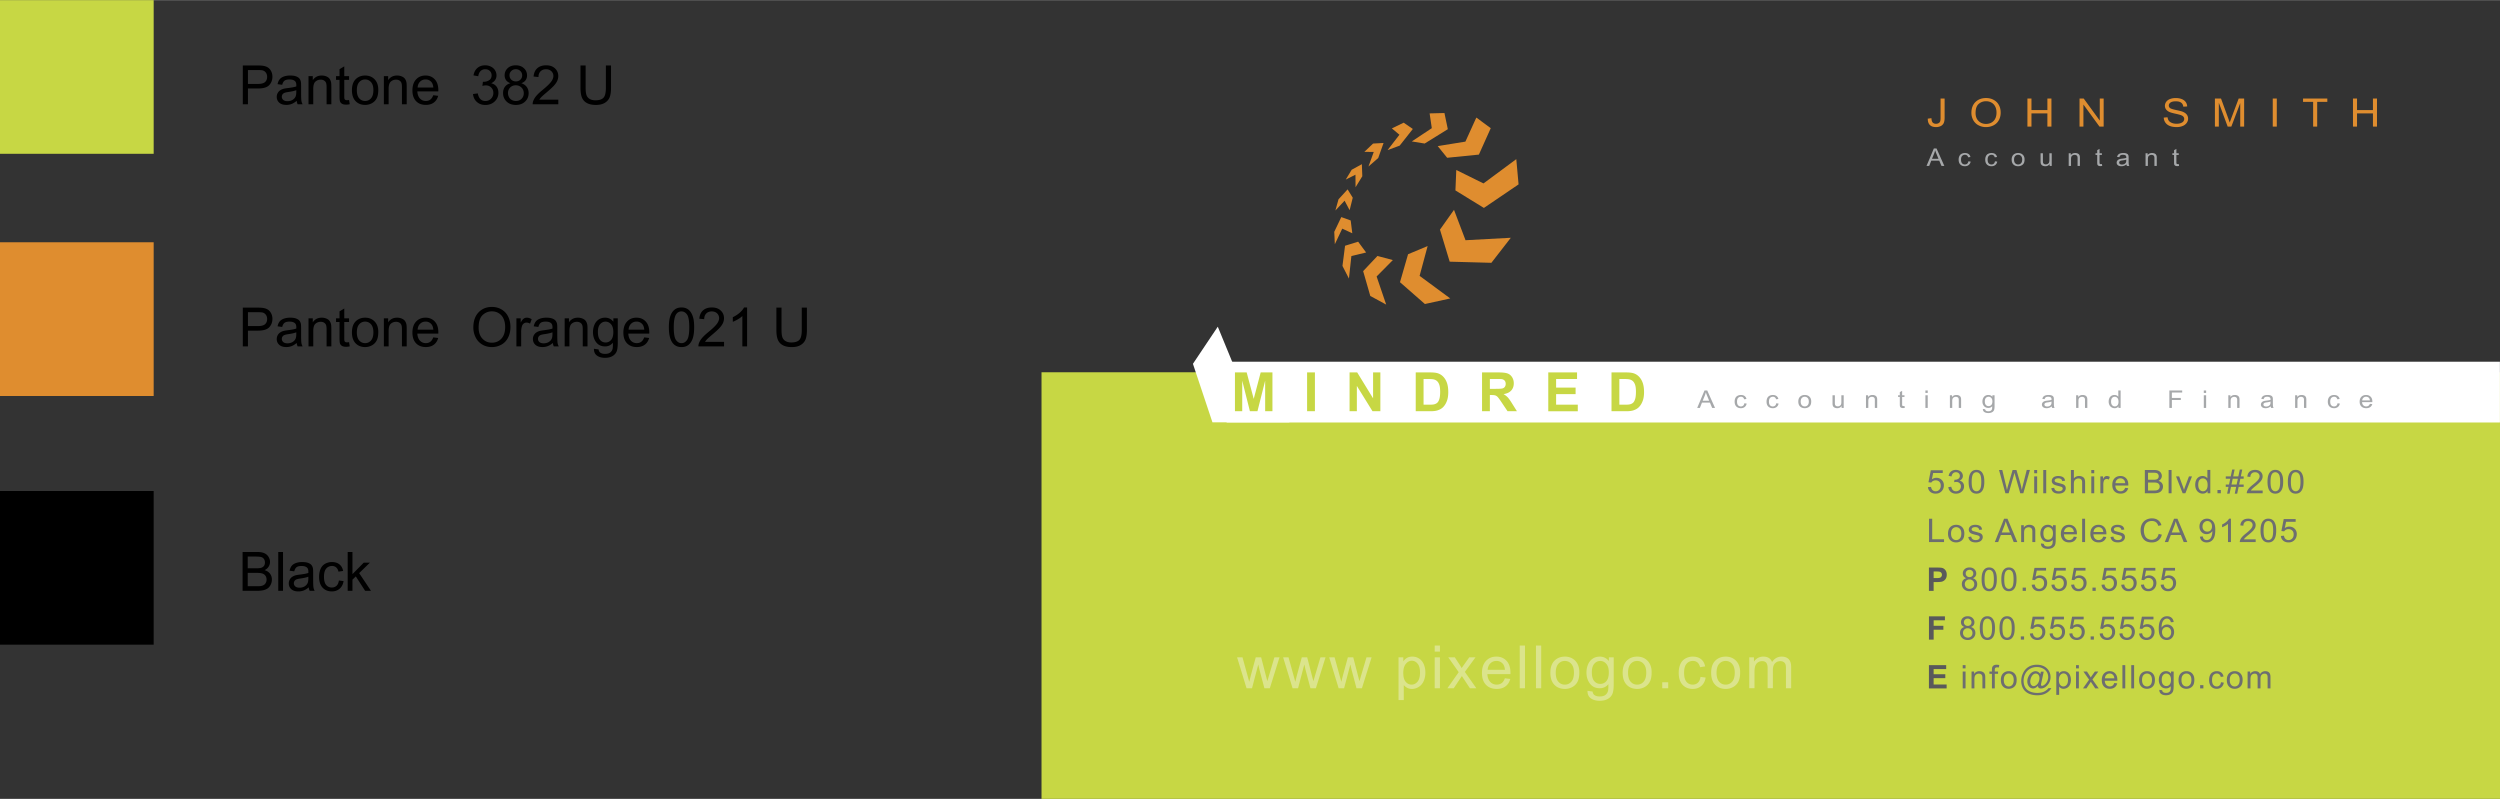 <svg xmlns="http://www.w3.org/2000/svg" width="2500" height="799" viewBox="0 0 461.137 147.328"><rect x="0" y="0" width="461.137" height="147.328" fill="#333333" stroke="none"/><path fill="#df8d2f" d="M0 44.667h28.346v28.346H0z"/><path d="M0 90.542h28.346v28.346H0zM44.786 63.874v-7.158h2.7c.475 0 .838.023 1.089.068.352.059.646.17.884.334s.429.395.574.691.217.622.217.977c0 .609-.194 1.124-.581 1.545s-1.087.632-2.1.632h-1.836v2.91h-.947zm.947-3.755h1.851c.612 0 1.046-.114 1.304-.342s.386-.548.386-.962c0-.299-.076-.556-.227-.769s-.351-.354-.598-.422c-.16-.042-.454-.063-.884-.063h-1.831v2.558zM54.903 63.874a1.867 1.867 0 0 1-.176-.64c-.326.277-.639.472-.94.586s-.624.171-.969.171c-.57 0-1.007-.139-1.313-.417s-.459-.634-.459-1.067c0-.254.058-.486.173-.696s.267-.378.454-.505.398-.223.632-.288c.172-.045.433-.089.781-.132.709-.084 1.232-.186 1.567-.303l.005-.229c0-.358-.083-.61-.249-.757-.225-.199-.558-.298-1.001-.298-.414 0-.719.072-.916.217s-.343.401-.437.769l-.859-.117c.078-.368.207-.665.386-.891s.438-.4.776-.522.731-.183 1.177-.183c.443 0 .802.052 1.079.156s.48.235.61.393.221.357.273.598c.029.15.044.42.044.811v1.172c0 .817.019 1.334.056 1.55s.111.424.222.623h-.916v-.001zm-.249-2.603c-.319.13-.797.241-1.436.332-.361.052-.617.111-.767.176s-.265.16-.347.286-.122.265-.122.417c0 .234.089.43.266.586s.437.234.779.234c.338 0 .64-.074.903-.222s.458-.351.581-.608c.094-.199.142-.492.142-.879v-.322zM56.905 63.874v-5.186h.791v.737c.381-.57.931-.854 1.65-.854.312 0 .6.056.862.168s.458.26.588.442.221.399.273.649c.033.163.049.448.049.854v3.188h-.878V60.72c0-.358-.034-.626-.103-.803s-.189-.319-.364-.425-.378-.159-.613-.159c-.375 0-.697.119-.969.356s-.408.688-.408 1.353v2.832h-.878zM64 63.122c.098 0 .226-.011.386-.034l.127.776a3.272 3.272 0 0 1-.664.078c-.319 0-.566-.05-.742-.151s-.299-.233-.371-.398-.107-.51-.107-1.038v-2.983h-.645v-.684h.645v-1.284l.874-.527v1.812h.884v.684h-.884v3.032c0 .25.016.412.046.483s.082.128.151.171.169.063.3.063zM64.917 61.281c0-.96.267-1.671.801-2.134.446-.384.99-.576 1.631-.576.713 0 1.295.233 1.748.701s.679 1.112.679 1.936c0 .667-.1 1.192-.3 1.575s-.492.68-.874.891-.8.317-1.252.317c-.726 0-1.312-.233-1.76-.698s-.673-1.136-.673-2.012zm.904 0c0 .664.145 1.161.435 1.492s.654.496 1.094.496c.436 0 .799-.166 1.089-.498s.435-.838.435-1.519c0-.641-.146-1.127-.437-1.458s-.653-.496-1.086-.496c-.439 0-.804.165-1.094.493s-.436.826-.436 1.49zM70.806 63.874v-5.186h.791v.737c.381-.57.931-.854 1.65-.854.312 0 .6.056.862.168s.458.26.588.442.221.399.273.649c.033.163.049.448.049.854v3.188h-.879V60.72c0-.358-.034-.626-.103-.803s-.189-.319-.364-.425-.378-.159-.613-.159c-.375 0-.697.119-.969.356s-.408.688-.408 1.353v2.832h-.877zM79.917 62.204l.908.112c-.143.531-.409.942-.796 1.235s-.882.439-1.484.439c-.758 0-1.36-.233-1.804-.701s-.667-1.122-.667-1.965c0-.873.225-1.549.674-2.031s1.032-.723 1.748-.723c.693 0 1.26.236 1.699.708s.659 1.136.659 1.992c0 .052-.001.13-.005.234h-3.867c.033.57.194 1.006.483 1.309s.651.454 1.084.454c.322 0 .597-.084.825-.254s.41-.438.543-.809zm-2.885-1.421h2.896c-.039-.436-.15-.763-.332-.981a1.349 1.349 0 0 0-1.089-.508c-.404 0-.743.135-1.018.405s-.428.632-.457 1.084zM87.31 60.388c0-1.188.319-2.118.957-2.791s1.461-1.008 2.471-1.008c.661 0 1.256.158 1.787.474s.935.756 1.213 1.321.417 1.205.417 1.921c0 .726-.146 1.375-.439 1.948s-.708 1.007-1.245 1.301-1.117.442-1.738.442c-.674 0-1.276-.163-1.807-.488s-.933-.77-1.206-1.333-.41-1.159-.41-1.787zm.977.014c0 .863.232 1.542.696 2.039s1.046.745 1.746.745c.713 0 1.3-.25 1.76-.752s.691-1.212.691-2.134c0-.583-.099-1.091-.295-1.526s-.485-.771-.864-1.011-.805-.359-1.277-.359c-.67 0-1.248.23-1.731.691s-.726 1.23-.726 2.307zM95.254 63.874v-5.186h.791v.786c.202-.368.388-.61.559-.728s.359-.176.564-.176c.296 0 .597.094.903.283l-.303.815a1.258 1.258 0 0 0-.645-.19c-.192 0-.365.058-.518.173s-.262.276-.327.481a3.408 3.408 0 0 0-.146 1.025v2.715h-.878zM102.154 63.874a1.867 1.867 0 0 1-.176-.64c-.326.277-.639.472-.94.586s-.624.171-.969.171c-.57 0-1.007-.139-1.313-.417s-.459-.634-.459-1.067c0-.254.058-.486.173-.696s.267-.378.454-.505.398-.223.632-.288c.172-.045.433-.089.781-.132.709-.084 1.232-.186 1.567-.303l.005-.229c0-.358-.083-.61-.249-.757-.225-.199-.558-.298-1.001-.298-.414 0-.719.072-.916.217s-.343.401-.437.769l-.859-.117c.078-.368.207-.665.386-.891s.438-.4.776-.522.731-.183 1.177-.183c.443 0 .802.052 1.079.156s.48.235.61.393.221.357.273.598c.029.15.044.42.044.811v1.172c0 .817.019 1.334.056 1.55s.111.424.222.623h-.916v-.001zm-.249-2.603c-.319.13-.797.241-1.436.332-.361.052-.617.111-.767.176s-.265.16-.347.286-.122.265-.122.417c0 .234.089.43.266.586s.437.234.779.234c.338 0 .64-.074.903-.222s.458-.351.581-.608c.094-.199.142-.492.142-.879v-.322zM104.156 63.874v-5.186h.791v.737c.381-.57.931-.854 1.65-.854.312 0 .6.056.862.168s.458.26.588.442.221.399.273.649c.033.163.049.448.049.854v3.188h-.879V60.72c0-.358-.034-.626-.103-.803s-.189-.319-.364-.425-.378-.159-.613-.159c-.375 0-.697.119-.969.356s-.408.688-.408 1.353v2.832h-.877zM109.556 64.304l.854.127c.036.264.135.456.298.576.218.163.516.244.894.244.407 0 .721-.082.942-.244s.371-.391.449-.684c.045-.179.067-.555.063-1.128-.384.453-.863.679-1.436.679-.713 0-1.265-.257-1.655-.771s-.586-1.131-.586-1.851c0-.495.089-.951.269-1.37s.438-.741.779-.969.74-.342 1.199-.342c.612 0 1.117.248 1.514.742v-.625h.811v4.482c0 .807-.082 1.379-.247 1.716s-.425.603-.781.798-.795.293-1.316.293c-.619 0-1.118-.139-1.499-.417s-.565-.696-.552-1.256zm.728-3.116c0 .68.135 1.177.405 1.489s.609.469 1.016.469c.404 0 .742-.155 1.016-.466s.41-.798.41-1.462c0-.635-.141-1.113-.422-1.436s-.621-.483-1.018-.483c-.391 0-.723.159-.996.476s-.411.788-.411 1.413zM118.829 62.204l.908.112c-.143.531-.409.942-.796 1.235s-.882.439-1.484.439c-.758 0-1.36-.233-1.804-.701s-.667-1.122-.667-1.965c0-.873.225-1.549.674-2.031s1.032-.723 1.748-.723c.693 0 1.26.236 1.699.708s.659 1.136.659 1.992c0 .052-.001.13-.005.234h-3.867c.033.57.194 1.006.483 1.309s.651.454 1.084.454c.322 0 .597-.084.825-.254s.409-.438.543-.809zm-2.886-1.421h2.896c-.039-.436-.15-.763-.332-.981a1.349 1.349 0 0 0-1.089-.508c-.404 0-.743.135-1.018.405s-.428.632-.457 1.084zM124.083 63.254c-.472-.596-.708-1.566-.708-2.91 0-.846.087-1.527.261-2.043s.433-.914.776-1.194.775-.42 1.296-.42c.384 0 .721.077 1.011.232s.529.377.718.669.337.646.444 1.064.161.982.161 1.692c0 .84-.086 1.518-.259 2.034s-.431.915-.774 1.196-.777.422-1.301.422c-.689 0-1.231-.247-1.625-.742zm.649-5.327c-.303.436-.454 1.242-.454 2.417s.138 1.957.413 2.346.614.583 1.018.583.743-.195 1.018-.586.413-1.172.413-2.344c0-1.178-.138-1.961-.413-2.349s-.618-.581-1.028-.581c-.404.001-.726.172-.967.514zM133.555 63.029v.845h-4.731a1.561 1.561 0 0 1 .103-.61c.121-.322.313-.64.579-.952s.648-.674 1.15-1.084c.778-.638 1.304-1.144 1.577-1.516s.41-.725.41-1.057c0-.348-.125-.642-.374-.881s-.574-.359-.974-.359c-.423 0-.762.127-1.016.381s-.382.605-.386 1.055l-.903-.093c.062-.674.294-1.188.698-1.541s.946-.53 1.626-.53c.687 0 1.23.19 1.631.571s.601.853.601 1.416c0 .287-.059.568-.176.845s-.312.568-.583.874-.724.726-1.355 1.26c-.527.443-.866.743-1.016.901s-.273.316-.371.476h3.51zM137.808 63.874h-.879v-5.601c-.211.202-.489.404-.833.605s-.652.353-.925.454v-.85c.492-.231.921-.511 1.289-.84s.628-.648.781-.957h.566v7.189zM147.891 56.716h.947v4.136c0 .719-.082 1.291-.244 1.714s-.457.768-.881 1.033-.982.398-1.672.398c-.67 0-1.219-.116-1.646-.347s-.731-.565-.913-1.003-.273-1.036-.273-1.794v-4.136h.947v4.131c0 .622.058 1.08.173 1.375s.314.521.596.681.626.239 1.033.239c.697 0 1.193-.158 1.489-.474s.444-.923.444-1.821v-4.132z"/><path fill="#c7d744" d="M0 0h28.346v28.346H0z"/><path d="M44.786 19.208V12.05h2.7c.475 0 .838.023 1.089.068.352.059.646.17.884.334s.429.395.574.691.217.622.217.977c0 .609-.194 1.124-.581 1.545s-1.087.632-2.1.632h-1.836v2.91h-.947zm.947-3.755h1.851c.612 0 1.046-.114 1.304-.342s.386-.548.386-.962c0-.299-.076-.556-.227-.769s-.351-.354-.598-.422c-.16-.042-.454-.063-.884-.063h-1.831v2.558zM54.903 19.208a1.867 1.867 0 0 1-.176-.64c-.326.277-.639.472-.94.586s-.624.171-.969.171c-.57 0-1.007-.139-1.313-.417s-.459-.634-.459-1.067c0-.254.058-.486.173-.696s.267-.378.454-.505.398-.223.632-.288c.172-.045.433-.089.781-.132.709-.084 1.232-.186 1.567-.303l.005-.229c0-.358-.083-.61-.249-.757-.225-.199-.558-.298-1.001-.298-.414 0-.719.072-.916.217s-.343.401-.437.769l-.859-.117c.078-.368.207-.665.386-.891s.438-.4.776-.522.731-.183 1.177-.183c.443 0 .802.052 1.079.156s.48.235.61.393.221.357.273.598c.029.15.044.42.044.811v1.172c0 .817.019 1.334.056 1.55s.111.424.222.623h-.916v-.001zm-.249-2.603c-.319.13-.797.241-1.436.332-.361.052-.617.111-.767.176s-.265.16-.347.286-.122.265-.122.417c0 .234.089.43.266.586s.437.234.779.234c.338 0 .64-.074.903-.222s.458-.351.581-.608c.094-.199.142-.492.142-.879v-.322zM56.905 19.208v-5.186h.791v.737c.381-.57.931-.854 1.65-.854.312 0 .6.056.862.168s.458.26.588.442.221.399.273.649c.033.163.049.448.049.854v3.188h-.878v-3.154c0-.358-.034-.626-.103-.803s-.189-.319-.364-.425-.378-.159-.613-.159c-.375 0-.697.119-.969.356s-.408.688-.408 1.353v2.832h-.878zM64 18.456c.098 0 .226-.011.386-.034l.127.776a3.272 3.272 0 0 1-.664.078c-.319 0-.566-.05-.742-.151s-.299-.233-.371-.398-.107-.51-.107-1.038v-2.983h-.645v-.684h.645v-1.284l.874-.527v1.812h.884v.684h-.884v3.032c0 .25.016.412.046.483s.082.128.151.171.169.063.3.063zM64.917 16.615c0-.96.267-1.671.801-2.134.446-.384.99-.576 1.631-.576.713 0 1.295.233 1.748.701s.679 1.112.679 1.936c0 .667-.1 1.192-.3 1.575s-.492.68-.874.891-.8.317-1.252.317c-.726 0-1.312-.233-1.76-.698s-.673-1.137-.673-2.012zm.904 0c0 .664.145 1.161.435 1.492s.654.496 1.094.496c.436 0 .799-.166 1.089-.498s.435-.838.435-1.519c0-.641-.146-1.127-.437-1.458s-.653-.496-1.086-.496c-.439 0-.804.165-1.094.493s-.436.826-.436 1.49zM70.806 19.208v-5.186h.791v.737c.381-.57.931-.854 1.65-.854.312 0 .6.056.862.168s.458.26.588.442.221.399.273.649c.033.163.049.448.049.854v3.188h-.879v-3.154c0-.358-.034-.626-.103-.803s-.189-.319-.364-.425-.378-.159-.613-.159c-.375 0-.697.119-.969.356s-.408.688-.408 1.353v2.832h-.877zM79.917 17.538l.908.112c-.143.531-.409.942-.796 1.235s-.882.439-1.484.439c-.758 0-1.36-.233-1.804-.701s-.667-1.122-.667-1.965c0-.873.225-1.549.674-2.031s1.032-.723 1.748-.723c.693 0 1.26.236 1.699.708s.659 1.136.659 1.992c0 .052-.001.13-.005.234h-3.867c.033.57.194 1.006.483 1.309s.651.454 1.084.454c.322 0 .597-.084.825-.254s.41-.438.543-.809zm-2.885-1.421h2.896c-.039-.436-.15-.763-.332-.981a1.349 1.349 0 0 0-1.089-.508c-.404 0-.743.135-1.018.405s-.428.631-.457 1.084zM87.247 17.318l.879-.117c.101.498.272.857.515 1.077s.538.33.886.33c.414 0 .763-.143 1.047-.43s.427-.641.427-1.064c0-.404-.132-.736-.396-.999s-.599-.393-1.006-.393c-.166 0-.373.033-.62.098l.098-.771c.059.006.106.01.142.01.375 0 .711-.098 1.011-.293s.449-.497.449-.903c0-.322-.109-.589-.327-.801s-.5-.317-.845-.317c-.342 0-.626.107-.854.322s-.375.537-.439.967l-.879-.156c.107-.589.352-1.046.732-1.37s.854-.486 1.421-.486c.391 0 .75.084 1.079.251s.58.396.754.686.261.597.261.923c0 .309-.083.591-.249.845s-.412.456-.737.605c.423.098.752.3.986.608s.352.692.352 1.155c0 .625-.228 1.155-.684 1.589s-1.032.652-1.729.652c-.628 0-1.15-.187-1.565-.562s-.651-.86-.709-1.456zM94.156 15.326c-.365-.133-.635-.324-.811-.571s-.264-.543-.264-.889c0-.521.187-.958.562-1.313s.873-.532 1.494-.532c.625 0 1.128.182 1.509.544s.571.805.571 1.326c0 .332-.087.621-.261.867s-.438.436-.793.569c.439.143.774.375 1.003.693s.344.7.344 1.143c0 .612-.216 1.126-.649 1.543s-1.002.625-1.709.625-1.276-.209-1.709-.627-.649-.94-.649-1.565c0-.465.118-.855.354-1.169s.572-.531 1.008-.644zm-.459 1.816c0 .25.06.493.178.728s.295.416.53.544.487.193.757.193c.42 0 .767-.135 1.04-.405s.41-.614.41-1.03c0-.423-.141-.773-.422-1.05s-.634-.415-1.057-.415c-.414 0-.756.137-1.028.41s-.408.615-.408 1.025zm.283-3.306c0 .338.109.615.327.83s.501.322.85.322c.338 0 .616-.106.833-.32s.325-.475.325-.784c0-.322-.111-.593-.334-.813s-.5-.33-.833-.33c-.335 0-.614.107-.835.322s-.333.474-.333.773zM102.984 18.363v.845h-4.731a1.561 1.561 0 0 1 .103-.61c.121-.322.313-.64.579-.952s.648-.674 1.15-1.084c.778-.638 1.304-1.144 1.577-1.516s.41-.725.41-1.057c0-.348-.125-.642-.374-.881s-.574-.359-.974-.359c-.423 0-.762.127-1.016.381s-.382.605-.386 1.055l-.903-.093c.062-.674.294-1.188.698-1.541s.946-.53 1.626-.53c.687 0 1.23.19 1.631.571s.601.853.601 1.416c0 .287-.059.568-.176.845s-.312.568-.583.874-.724.726-1.355 1.26c-.527.443-.866.743-1.016.901s-.273.316-.371.476h3.51zM111.758 12.049h.947v4.136c0 .719-.082 1.291-.244 1.714s-.457.768-.881 1.033-.982.398-1.672.398c-.67 0-1.219-.116-1.646-.347s-.731-.565-.913-1.003-.273-1.036-.273-1.794V12.05h.947v4.131c0 .622.058 1.08.173 1.375s.314.521.596.681.626.239 1.033.239c.697 0 1.193-.158 1.489-.474s.444-.923.444-1.821v-4.132z"/><g><path d="M44.747 108.949v-7.158h2.686c.547 0 .985.072 1.316.217.331.146.589.368.776.67.187.301.281.615.281.944 0 .306-.083.594-.249.864s-.417.488-.752.654c.433.127.766.344.999.649s.349.667.349 1.084c0 .335-.071.647-.212.935-.142.289-.316.511-.525.667s-.47.274-.784.354a4.807 4.807 0 0 1-1.155.119h-2.73zm.947-4.151h1.548c.42 0 .721-.027.903-.083.241-.071.422-.19.544-.356s.183-.374.183-.625c0-.237-.057-.447-.171-.627a.858.858 0 0 0-.488-.371c-.211-.067-.575-.101-1.089-.101h-1.431v2.163zm0 3.306h1.782c.306 0 .521-.012.645-.034.218-.039.4-.104.547-.195s.267-.224.361-.398a1.25 1.25 0 0 0 .142-.603c0-.267-.068-.499-.205-.696a1.08 1.08 0 0 0-.569-.414c-.243-.08-.592-.12-1.047-.12h-1.655v2.46zM51.324 108.949v-7.158h.879v7.158h-.879zM57.125 108.949a1.873 1.873 0 0 1-.176-.64c-.326.276-.639.472-.94.586s-.624.171-.969.171c-.57 0-1.007-.139-1.313-.418a1.376 1.376 0 0 1-.459-1.066c0-.254.058-.486.173-.695.116-.211.267-.379.454-.506s.398-.223.632-.288c.172-.046.433-.09.781-.132.709-.085 1.232-.186 1.567-.303l.005-.229c0-.358-.083-.61-.249-.757-.225-.198-.558-.298-1.001-.298-.414 0-.719.072-.916.218-.197.145-.343.4-.437.769l-.859-.117c.078-.368.207-.665.386-.892.179-.226.438-.4.776-.521a3.439 3.439 0 0 1 1.177-.184c.443 0 .802.052 1.079.156s.48.235.61.393c.13.158.221.357.273.599.029.149.044.42.044.811v1.172c0 .817.019 1.334.056 1.55.038.217.111.425.222.623h-.916v-.002zm-.25-2.603c-.319.13-.797.241-1.436.332-.361.052-.617.11-.767.176s-.265.16-.347.286a.743.743 0 0 0-.122.417c0 .234.089.43.266.586s.437.234.779.234c.338 0 .64-.074.903-.222.264-.148.458-.352.581-.608.094-.198.142-.491.142-.879v-.322zM62.51 107.049l.864.112c-.094.596-.336 1.062-.725 1.398-.389.338-.867.506-1.433.506-.709 0-1.28-.232-1.711-.695-.431-.465-.647-1.129-.647-1.995 0-.56.093-1.05.278-1.47s.468-.734.847-.945a2.523 2.523 0 0 1 1.238-.314c.563 0 1.024.143 1.382.428.358.284.587.688.688 1.213l-.854.132c-.082-.349-.226-.61-.432-.786s-.457-.264-.75-.264c-.443 0-.802.158-1.079.477-.277.316-.415.819-.415 1.506 0 .696.133 1.203.4 1.519s.615.474 1.045.474c.345 0 .633-.105.864-.317s.378-.539.44-.979zM64.131 108.949v-7.158h.879v4.082l2.08-2.109h1.138l-1.982 1.924 2.183 3.262h-1.084l-1.714-2.651-.62.596v2.056h-.88z"/></g><g fill="#df8d2f"><path d="M355.59 21.859l.674-.085c.019.396.099.667.243.813.144.146.343.219.597.219.188 0 .35-.04.485-.119a.616.616 0 0 0 .281-.321c.052-.136.077-.352.077-.649v-3.57h.747v3.531c0 .434-.057.769-.171 1.007a1.164 1.164 0 0 1-.543.544 1.917 1.917 0 0 1-.873.188c-.496 0-.875-.131-1.139-.393-.261-.26-.388-.649-.378-1.165zM363.634 20.806c0-.86.252-1.534.755-2.02.504-.487 1.153-.73 1.95-.73.521 0 .991.114 1.409.343.419.229.738.547.958.956.22.409.329.873.329 1.391 0 .525-.115.996-.347 1.41s-.559.729-.982.942-.881.32-1.371.32a2.854 2.854 0 0 1-1.426-.354 2.352 2.352 0 0 1-.952-.965 2.747 2.747 0 0 1-.323-1.293zm.771.01c0 .625.183 1.117.549 1.476.366.359.825.539 1.378.539.562 0 1.025-.181 1.389-.544s.545-.878.545-1.545c0-.421-.078-.79-.233-1.104-.155-.314-.383-.558-.682-.731s-.635-.26-1.008-.26c-.528 0-.984.167-1.365.5-.383.332-.573.889-.573 1.669zM373.967 23.329v-5.182h.747v2.128h2.936v-2.128h.748v5.182h-.748v-2.442h-2.936v2.442h-.747zM383.58 23.329v-5.182h.767l2.966 4.068v-4.068h.717v5.182h-.767l-2.967-4.072v4.072h-.716zM399.113 21.665l.705-.057c.033.259.111.472.233.638.122.167.312.301.568.403s.546.153.866.153c.285 0 .537-.039.756-.116.218-.078.381-.185.487-.32a.707.707 0 0 0 .159-.444.64.64 0 0 0-.153-.426c-.104-.122-.272-.223-.509-.306-.151-.054-.487-.139-1.006-.253s-.882-.222-1.09-.323c-.27-.13-.471-.291-.604-.482a1.112 1.112 0 0 1-.198-.645c0-.262.081-.506.243-.733.161-.228.397-.4.709-.518a2.899 2.899 0 0 1 1.036-.177c.418 0 .788.062 1.107.186.319.124.565.306.737.546.173.24.265.512.278.816l-.717.049c-.039-.327-.169-.575-.392-.742-.222-.167-.55-.251-.984-.251-.452 0-.781.076-.988.228-.206.152-.31.335-.31.55 0 .186.073.339.22.459.144.12.52.243 1.127.369s1.023.236 1.25.331c.328.139.571.315.728.528.157.213.235.459.235.737 0 .276-.086.536-.258.779a1.67 1.67 0 0 1-.742.569 2.79 2.79 0 0 1-1.088.203c-.511 0-.939-.068-1.285-.205s-.616-.342-.812-.617-.297-.583-.308-.929zM408.552 23.329v-5.182h1.125l1.337 3.669c.123.342.213.597.27.767.063-.188.164-.465.3-.831l1.353-3.605h1.006v5.182h-.721v-4.337l-1.642 4.337h-.674l-1.634-4.411v4.411h-.72zM419.22 23.329v-5.182h.747v5.182h-.747zM426.667 23.329v-4.57h-1.86v-.612h4.477v.612h-1.868v4.57h-.749zM434.018 23.329v-5.182h.747v2.128h2.936v-2.128h.747v5.182h-.747v-2.442h-2.936v2.442h-.747z"/></g><g fill="#a6a8aa"><path d="M355.356 30.583l1.348-3.221h.501l1.438 3.221h-.529l-.41-.976h-1.468l-.386.976h-.494zm1.013-1.323h1.19l-.366-.892a8.168 8.168 0 0 1-.249-.668 3.884 3.884 0 0 1-.189.615l-.386.945zM363.07 29.728l.424.051a.98.98 0 0 1-.355.629c-.19.152-.425.228-.703.228-.348 0-.628-.104-.839-.313-.212-.209-.317-.508-.317-.897 0-.252.045-.473.137-.662a.9.9 0 0 1 .415-.425c.187-.094.389-.142.607-.142.276 0 .502.064.678.192.176.128.288.31.338.546l-.419.06a.625.625 0 0 0-.213-.354.58.58 0 0 0-.367-.119.695.695 0 0 0-.529.214c-.136.143-.203.369-.203.678 0 .313.065.542.196.683a.661.661 0 0 0 .512.213c.17 0 .311-.047.425-.143.111-.094.183-.241.213-.439zM367.975 29.728l.424.051a.984.984 0 0 1-.355.629c-.19.152-.425.228-.703.228-.348 0-.628-.104-.839-.313-.212-.209-.317-.508-.317-.897 0-.252.045-.473.136-.662a.903.903 0 0 1 .416-.425 1.33 1.33 0 0 1 .607-.142c.275 0 .502.064.678.192.176.128.288.31.338.546l-.42.06c-.04-.157-.11-.275-.212-.354s-.224-.119-.367-.119a.693.693 0 0 0-.529.214c-.136.143-.204.369-.204.678 0 .313.065.542.196.683a.662.662 0 0 0 .513.213.63.63 0 0 0 .424-.143c.112-.094.184-.241.214-.439zM371.06 29.417c0-.432.131-.752.393-.96.219-.173.485-.259.8-.259.35 0 .636.105.857.315.223.21.333.5.333.871 0 .3-.049.537-.147.708a.993.993 0 0 1-.429.401 1.34 1.34 0 0 1-.614.143c-.355 0-.644-.104-.863-.314s-.33-.511-.33-.905zm.443 0c0 .299.07.522.213.671a.71.71 0 0 0 .536.223.706.706 0 0 0 .534-.224c.143-.149.214-.377.214-.684 0-.288-.072-.507-.215-.656a.711.711 0 0 0-.533-.223.71.71 0 0 0-.536.222c-.142.148-.213.372-.213.671zM378.068 30.583v-.343a.955.955 0 0 1-.807.396c-.15 0-.291-.026-.421-.079s-.227-.119-.29-.199a.738.738 0 0 1-.133-.293 1.823 1.823 0 0 1-.026-.369V28.25h.432v1.294c0 .207.009.346.026.418a.408.408 0 0 0 .172.245c.088.06.196.089.326.089a.767.767 0 0 0 .364-.091.525.525 0 0 0 .24-.249c.047-.104.071-.256.071-.456v-1.25h.431v2.333h-.385zM381.582 30.583V28.25h.388v.332c.188-.256.457-.385.81-.385.153 0 .294.025.423.076a.666.666 0 0 1 .289.199.76.76 0 0 1 .134.292c.016.073.024.202.024.384v1.435h-.432v-1.419a.991.991 0 0 0-.05-.361.393.393 0 0 0-.179-.191.617.617 0 0 0-.301-.071.744.744 0 0 0-.476.16c-.133.107-.2.31-.2.609v1.274h-.43zM387.514 30.245c.048 0 .111-.005.189-.016l.062.35a1.76 1.76 0 0 1-.325.035.8.8 0 0 1-.364-.068.4.4 0 0 1-.182-.179c-.035-.074-.053-.229-.053-.467v-1.343h-.316v-.307h.316v-.578l.429-.237v.815h.434v.308h-.434v1.364c0 .113.007.186.022.218s.04.058.074.077.085.028.148.028zM392.324 30.583a.785.785 0 0 1-.087-.288 1.63 1.63 0 0 1-.461.264 1.444 1.444 0 0 1-.476.077c-.279 0-.494-.062-.644-.188a.598.598 0 0 1-.226-.48c0-.114.028-.219.085-.313.057-.095.131-.17.223-.228s.195-.1.311-.13c.085-.02.212-.04.383-.059.349-.038.604-.083.77-.136l.002-.104c0-.161-.041-.274-.122-.34-.11-.089-.274-.134-.491-.134-.203 0-.353.033-.449.098-.097.065-.168.181-.214.346l-.422-.053a.925.925 0 0 1 .189-.401.836.836 0 0 1 .381-.235c.166-.055.358-.083.577-.083.217 0 .394.023.529.07s.235.106.299.177a.604.604 0 0 1 .135.27c.015.067.021.188.021.364v.527c0 .368.009.601.027.698a.845.845 0 0 0 .109.28h-.449v.001zm-.122-1.171a3.332 3.332 0 0 1-.705.149c-.177.024-.302.05-.376.079a.374.374 0 0 0-.17.129.328.328 0 0 0 .071.452c.087.071.214.105.382.105a.95.95 0 0 0 .443-.1.642.642 0 0 0 .284-.273c.047-.089.07-.221.07-.396v-.145zM395.758 30.583V28.25h.388v.332c.187-.256.456-.385.81-.385.153 0 .294.025.423.076a.662.662 0 0 1 .288.199c.064.083.108.18.135.292.016.073.023.202.023.384v1.435h-.431v-1.419a.987.987 0 0 0-.051-.361.384.384 0 0 0-.179-.191.613.613 0 0 0-.3-.071.742.742 0 0 0-.476.16c-.134.107-.2.31-.2.609v1.274h-.43zM401.69 30.245c.049 0 .111-.005.189-.016l.062.35a1.762 1.762 0 0 1-.326.035.795.795 0 0 1-.363-.068.397.397 0 0 1-.183-.179c-.035-.074-.053-.229-.053-.467v-1.343h-.315v-.307h.315v-.578l.429-.237v.815h.434v.308h-.434v1.364a.64.64 0 0 0 .023.218.167.167 0 0 0 .074.077.33.33 0 0 0 .148.028z"/></g><path fill="#c7d744" d="M192.113 68.641h269.024v78.687H192.113z"/><g><path d="M249.141 40.639l-1.733-.622-1.298 2.719.106 2.288 1.368-2.876 1.853.857-.296-2.366zm.896-6.124l1.247-2.029-.082-2.229-1.88 1.031-1.093 1.814 1.792-.902.016 2.315zm-1.093 4.234l.578-2.304-.949-1.542-1.682 1.842-.575 2.062 1.701-1.812.927 1.754zm17.991-9.673l5.852-.584 2.189-4.873-2.66-1.96-2.015 4.438-5.105.827 1.739 2.152zm-14.516 1.617l1.8-1.572.986-2.774-1.936.107-1.602 1.529 1.728.021-.976 2.689zm16.199.638l-.158 3.769 5.252 3.229 6.395-4.341-.42-4.658-6.049 4.479-5.02-2.478zm-.42 7.351l-2.589 3.648 1.793 5.912 7.691.209 3.584-4.618-8.354.452-2.125-5.603zm-4.863 6.678l-3.613 1.512-1.487 5.157 4.594 4.024 4.676-1.027-5.653-4.168 1.483-5.498zm-9.258 1.828l-2.638 2.798 1.318 4.581 2.932 1.59-1.765-5.183 2.993-3.025-2.84-.761zm-3.564-2.632l-2.412.751-.477 3.724 1.194 2.33.45-4.153 2.718-.659-1.473-1.993zm8.399-21.953l-2.176 1.058 1.395 1.168-2.191 2.838 2.239-.831 2.424-3.072-1.691-1.161zm1.498 3.459l2.377.39 4.27-2.648-.623-2.981-2.734.07.402 2.723-3.692 2.446z" fill="#df8d2f"/></g><g><path d="M355.62 89.832l.571-.047c.043.27.141.473.295.607a.81.81 0 0 0 .558.204.88.88 0 0 0 .665-.287c.182-.191.272-.445.272-.762 0-.301-.087-.538-.262-.712-.174-.174-.402-.261-.685-.261-.176 0-.334.039-.475.116s-.252.177-.333.3l-.511-.064.43-2.206h2.204v.504h-1.769l-.239 1.154c.267-.18.545-.27.838-.27a1.346 1.346 0 0 1 1.377 1.392c0 .389-.116.725-.351 1.008-.284.348-.672.521-1.164.521-.402 0-.731-.109-.986-.328a1.264 1.264 0 0 1-.435-.869zM359.376 89.823l.544-.07c.062.299.169.515.318.646.15.133.333.198.549.198a.89.89 0 0 0 .648-.258.855.855 0 0 0 .265-.639.797.797 0 0 0-.244-.599.864.864 0 0 0-.623-.236c-.103 0-.231.02-.384.059l.061-.463a1.15 1.15 0 0 0 .713-.17c.186-.117.278-.298.278-.542a.63.63 0 0 0-.202-.48.735.735 0 0 0-.523-.19.753.753 0 0 0-.529.193c-.141.129-.231.322-.271.58l-.545-.094c.066-.354.218-.627.454-.822.235-.193.528-.291.88-.291.241 0 .464.051.668.15.203.102.359.238.467.412.108.174.162.358.162.554 0 .186-.052.354-.154.507s-.255.273-.457.363c.263.059.466.18.611.365.145.184.218.415.218.692 0 .375-.142.692-.424.954-.282.26-.639.391-1.07.391-.389 0-.712-.112-.969-.337s-.404-.516-.441-.873zM363.565 90.584c-.293-.357-.438-.939-.438-1.746 0-.508.054-.916.161-1.226.108-.31.269-.549.481-.717.212-.168.479-.252.803-.252.237 0 .446.047.625.139.18.094.328.228.445.402.116.175.208.388.274.639s.1.589.1 1.015c0 .504-.053.911-.16 1.22-.106.311-.267.55-.479.719-.213.169-.481.253-.806.253-.427 0-.763-.149-1.006-.446zm.401-3.196c-.188.262-.28.745-.28 1.45s.085 1.175.255 1.407c.171.234.381.351.631.351s.46-.117.63-.352c.171-.234.256-.703.256-1.406 0-.707-.085-1.177-.256-1.409-.17-.232-.382-.349-.637-.349a.708.708 0 0 0-.599.308zM369.904 90.957l-1.176-4.295h.602l.674 2.815c.073.295.136.588.188.879.113-.459.18-.724.2-.794l.843-2.9h.708l.635 2.174c.159.539.274 1.046.345 1.521.057-.271.13-.583.221-.935l.695-2.76h.59l-1.216 4.295h-.565l-.934-3.272a15.052 15.052 0 0 1-.14-.504c-.046.197-.09.365-.13.504l-.94 3.272h-.6zM375.217 87.268v-.606h.544v.606h-.544zm0 3.689v-3.111h.544v3.111h-.544zM376.887 90.957v-4.295h.545v4.295h-.545zM378.367 90.028l.538-.082c.03.209.115.369.253.48s.331.167.579.167c.25 0 .436-.049.556-.148a.437.437 0 0 0 .182-.347.317.317 0 0 0-.16-.281c-.074-.047-.26-.106-.556-.179-.399-.098-.676-.182-.83-.254a.797.797 0 0 1-.351-.295.768.768 0 0 1-.12-.418c0-.139.033-.267.099-.385s.154-.217.268-.295c.085-.061.2-.111.346-.154.146-.041.303-.062.471-.062.252 0 .473.035.663.105s.331.166.422.285c.091.121.153.281.188.482l-.532.07c-.023-.16-.094-.285-.21-.375s-.279-.135-.491-.135c-.25 0-.429.04-.535.12s-.16.174-.16.281c0 .068.022.13.066.185a.474.474 0 0 0 .209.141c.054.02.215.064.48.135.385.1.653.182.806.244.152.064.271.156.358.277s.13.271.13.451a.86.86 0 0 1-.159.496 1.016 1.016 0 0 1-.458.361 1.728 1.728 0 0 1-.677.127c-.417 0-.735-.084-.954-.252s-.361-.415-.421-.745zM381.991 90.957v-4.295h.544v1.541c.254-.285.574-.428.961-.428.238 0 .444.045.62.137.176.09.301.216.376.376.076.16.114.393.114.697v1.972h-.545v-1.972c0-.264-.059-.456-.177-.575-.118-.121-.284-.181-.5-.181a.905.905 0 0 0-.455.122c-.143.081-.243.19-.304.329s-.091.33-.091.574v1.702h-.543zM385.747 87.268v-.606h.544v.606h-.544zm0 3.689v-3.111h.544v3.111h-.544zM387.422 90.957v-3.111h.49v.472c.125-.221.24-.366.346-.437a.623.623 0 0 1 .35-.105c.184 0 .37.057.56.17l-.188.489a.8.8 0 0 0-.399-.114.528.528 0 0 0-.32.104.563.563 0 0 0-.202.289 1.983 1.983 0 0 0-.091.615v1.629h-.546zM391.999 89.955l.562.067c-.089.318-.253.565-.493.741s-.546.264-.919.264c-.47 0-.842-.14-1.117-.42s-.413-.674-.413-1.18c0-.523.14-.93.417-1.219.278-.289.64-.434 1.083-.434.429 0 .78.142 1.052.425.272.283.408.682.408 1.195l-.003.141h-2.395c.021.342.12.604.3.785a.9.9 0 0 0 .671.272c.199 0 .37-.051.511-.152.141-.101.253-.263.336-.485zm-1.788-.853h1.793c-.024-.262-.093-.458-.206-.589a.843.843 0 0 0-.674-.305c-.25 0-.46.081-.63.243-.17.163-.264.38-.283.651zM395.628 90.957v-4.295h1.663c.339 0 .61.044.814.131.205.087.365.221.481.4.115.182.174.37.174.567 0 .184-.052.356-.154.519s-.258.293-.466.393c.269.076.475.206.618.39.145.184.217.4.217.65a1.227 1.227 0 0 1-.457.961 1.378 1.378 0 0 1-.485.212 2.979 2.979 0 0 1-.715.072h-1.69zm.587-2.491h.958c.261 0 .447-.017.56-.05a.62.62 0 0 0 .337-.214.601.601 0 0 0 .113-.375.68.68 0 0 0-.105-.377.541.541 0 0 0-.303-.223c-.131-.039-.355-.06-.674-.06h-.886v1.299zm0 1.984h1.104c.189 0 .322-.007.399-.021a.953.953 0 0 0 .338-.117.638.638 0 0 0 .225-.238.734.734 0 0 0 .087-.362.694.694 0 0 0-.127-.417.675.675 0 0 0-.352-.25c-.15-.047-.367-.071-.649-.071h-1.024v1.476zM400.011 90.957v-4.295h.544v4.295h-.544zM402.6 90.957l-1.222-3.111h.574l.689 1.863c.075.201.144.41.206.627a9.03 9.03 0 0 1 .202-.592l.714-1.898h.56l-1.216 3.111h-.507zM407.197 90.957v-.393c-.203.309-.503.463-.897.463-.257 0-.492-.068-.706-.205-.215-.137-.381-.327-.499-.572s-.177-.527-.177-.846c0-.311.053-.592.16-.846.106-.252.267-.446.48-.581s.452-.202.717-.202a1.092 1.092 0 0 1 .886.428v-1.541h.541v4.295h-.505zm-1.721-1.553c0 .398.087.696.261.894a.793.793 0 0 0 .613.296c.238 0 .44-.094.606-.283.166-.188.249-.476.249-.862 0-.426-.084-.738-.254-.938a.79.79 0 0 0-.626-.299c-.241 0-.443.096-.605.287s-.244.493-.244.905zM409.021 90.957v-.601h.62v.601h-.62zM410.8 91.03l.263-1.248h-.511v-.437h.602l.224-1.063h-.825v-.437h.916l.263-1.257h.454l-.264 1.257h.953l.263-1.257h.456l-.263 1.257h.523v.437h-.614l-.227 1.063h.841v.437h-.932l-.263 1.248h-.454l.261-1.248h-.949l-.264 1.248h-.453zm.807-1.685h.95l.227-1.063h-.952l-.225 1.063zM417.359 90.45v.507h-2.93a.93.93 0 0 1 .063-.366c.075-.193.194-.384.358-.571s.401-.404.712-.65c.481-.383.808-.686.977-.91.17-.223.254-.435.254-.634a.69.69 0 0 0-.231-.528c-.154-.145-.354-.216-.603-.216-.263 0-.472.076-.629.229s-.237.363-.239.633l-.56-.056c.039-.404.183-.712.433-.924s.586-.318 1.007-.318c.426 0 .762.114 1.01.343s.372.512.372.85c0 .172-.036.341-.109.507a1.94 1.94 0 0 1-.36.524 8.605 8.605 0 0 1-.84.756 10.04 10.04 0 0 0-.629.54c-.093.096-.169.19-.229.286h2.173zM418.691 90.584c-.293-.357-.438-.939-.438-1.746 0-.508.054-.916.161-1.226.108-.31.269-.549.481-.717.212-.168.479-.252.803-.252.237 0 .446.047.625.139.18.094.328.228.445.402.116.175.208.388.274.639s.1.589.1 1.015c0 .504-.053.911-.16 1.22-.106.311-.267.55-.479.719-.213.169-.481.253-.806.253-.427 0-.763-.149-1.006-.446zm.401-3.196c-.188.262-.281.745-.281 1.45s.086 1.175.256 1.407c.17.234.381.351.631.351.249 0 .46-.117.63-.352s.256-.703.256-1.406c0-.707-.086-1.177-.256-1.409s-.383-.349-.637-.349a.708.708 0 0 0-.599.308zM422.444 90.584c-.292-.357-.438-.939-.438-1.746 0-.508.054-.916.162-1.226.107-.31.268-.549.48-.717s.48-.252.803-.252c.237 0 .446.047.626.139.179.094.327.228.444.402s.208.388.275.639c.066.251.1.589.1 1.015 0 .504-.054.911-.16 1.22-.107.311-.267.55-.479.719s-.481.253-.806.253c-.428 0-.763-.149-1.007-.446zm.402-3.196c-.188.262-.281.745-.281 1.45s.085 1.175.255 1.407c.171.234.381.351.631.351s.46-.117.63-.352c.171-.234.256-.703.256-1.406 0-.707-.085-1.177-.256-1.409-.17-.232-.382-.349-.636-.349a.707.707 0 0 0-.599.308zM355.816 99.957v-4.295h.587v3.788h2.183v.507h-2.77zM359.322 98.401c0-.576.165-1.003.496-1.28.275-.23.612-.346 1.01-.346.441 0 .802.141 1.082.42.28.281.42.668.42 1.162 0 .4-.062.716-.186.945s-.305.407-.541.534c-.237.127-.496.19-.775.19-.45 0-.813-.14-1.09-.419-.278-.278-.416-.681-.416-1.206zm.559 0c0 .398.089.697.269.896s.405.297.678.297c.27 0 .494-.1.674-.299s.27-.503.27-.911c0-.385-.091-.676-.271-.874a.872.872 0 0 0-.672-.298c-.272 0-.498.099-.678.296s-.27.494-.27.893zM363.06 99.028l.538-.082c.03.209.114.369.252.48.139.111.331.167.579.167.25 0 .436-.049.557-.148a.437.437 0 0 0 .182-.347.318.318 0 0 0-.161-.281c-.074-.047-.26-.106-.556-.179-.399-.098-.676-.182-.83-.254a.797.797 0 0 1-.351-.295.767.767 0 0 1-.119-.418c0-.139.032-.267.098-.385s.155-.217.268-.295c.085-.061.2-.111.347-.154.146-.041.303-.062.47-.062.252 0 .474.035.664.105s.331.166.421.285c.091.121.153.281.188.482l-.531.07a.56.56 0 0 0-.211-.375c-.115-.09-.279-.135-.491-.135-.25 0-.428.04-.535.12-.106.08-.16.174-.16.281 0 .068.022.13.066.185a.48.48 0 0 0 .209.141c.055.02.215.064.48.135.385.1.653.182.806.244.152.064.271.156.358.277s.13.271.13.451a.866.866 0 0 1-.158.496 1.027 1.027 0 0 1-.458.361c-.2.084-.426.127-.678.127-.417 0-.735-.084-.954-.252s-.359-.415-.42-.745zM367.955 99.957l1.703-4.295h.632l1.813 4.295h-.668l-.517-1.301h-1.854l-.487 1.301h-.622zm1.279-1.764h1.503l-.463-1.189a11.164 11.164 0 0 1-.314-.891 5.49 5.49 0 0 1-.238.82l-.488 1.26zM372.812 99.957v-3.111h.489v.442c.236-.342.577-.513 1.022-.513.193 0 .371.033.533.102a.818.818 0 0 1 .364.265.988.988 0 0 1 .17.39c.02.098.03.269.03.513v1.913h-.545v-1.893c0-.215-.021-.375-.063-.482a.515.515 0 0 0-.225-.254.74.74 0 0 0-.38-.096.897.897 0 0 0-.6.214c-.169.143-.253.413-.253.812v1.699h-.542zM376.465 100.214l.529.076c.021.158.083.273.185.346.135.098.319.146.553.146.252 0 .446-.049.584-.146a.717.717 0 0 0 .277-.41c.028-.107.042-.333.04-.677a1.135 1.135 0 0 1-.889.407c-.441 0-.783-.154-1.025-.463s-.362-.679-.362-1.11c0-.297.055-.57.166-.821.11-.251.271-.445.482-.582.21-.137.458-.205.742-.205.379 0 .691.148.937.445v-.375h.502v2.689c0 .484-.051.828-.152 1.029-.102.203-.263.362-.483.479s-.493.176-.815.176c-.383 0-.692-.083-.928-.251-.237-.165-.35-.417-.343-.753zm.451-1.869c0 .408.084.706.251.894a.807.807 0 0 0 .629.281c.25 0 .46-.093.629-.28.169-.186.254-.479.254-.877 0-.381-.087-.668-.262-.861a.819.819 0 0 0-1.247-.004c-.17.189-.254.472-.254.847zM382.516 98.955l.562.067a1.33 1.33 0 0 1-.493.741c-.239.176-.546.264-.919.264-.47 0-.842-.14-1.117-.42-.274-.28-.412-.674-.412-1.18 0-.523.139-.93.417-1.219s.639-.434 1.082-.434c.43 0 .78.142 1.053.425.271.283.408.682.408 1.195l-.003.141H380.7c.02.342.119.604.299.785s.403.272.671.272c.2 0 .37-.051.512-.152.14-.101.252-.263.334-.485zm-1.787-.853h1.793c-.023-.262-.093-.458-.205-.589a.847.847 0 0 0-.675-.305c-.249 0-.46.081-.63.243s-.264.38-.283.651zM384.059 99.957v-4.295h.545v4.295h-.545zM387.955 98.955l.562.067a1.33 1.33 0 0 1-.493.741c-.239.176-.546.264-.919.264-.47 0-.842-.14-1.117-.42-.274-.28-.412-.674-.412-1.18 0-.523.139-.93.417-1.219s.639-.434 1.082-.434c.43 0 .78.142 1.053.425.271.283.408.682.408 1.195 0 .031-.001.078-.004.141h-2.394c.02.342.119.604.299.785s.403.272.671.272c.2 0 .37-.051.511-.152.141-.101.254-.263.336-.485zm-1.788-.853h1.793c-.023-.262-.093-.458-.205-.589a.847.847 0 0 0-.675-.305c-.25 0-.46.081-.63.243-.17.163-.264.38-.283.651zM389.292 99.028l.538-.082c.03.209.114.369.252.48.139.111.331.167.579.167.25 0 .436-.049.557-.148a.437.437 0 0 0 .182-.347.319.319 0 0 0-.16-.281c-.075-.047-.261-.106-.557-.179-.399-.098-.676-.182-.83-.254a.797.797 0 0 1-.351-.295.767.767 0 0 1-.119-.418c0-.139.032-.267.098-.385s.155-.217.268-.295c.085-.061.2-.111.347-.154.146-.041.303-.062.47-.062.252 0 .474.035.664.105s.331.166.422.285c.091.121.152.281.188.482l-.532.07a.563.563 0 0 0-.21-.375c-.116-.09-.28-.135-.492-.135-.249 0-.428.04-.535.12-.106.08-.16.174-.16.281 0 .068.022.13.067.185a.47.47 0 0 0 .208.141c.055.02.215.064.48.135.386.1.654.182.806.244a.814.814 0 0 1 .358.277c.087.121.13.271.13.451a.866.866 0 0 1-.158.496 1.021 1.021 0 0 1-.458.361 1.733 1.733 0 0 1-.678.127c-.417 0-.734-.084-.953-.252s-.36-.415-.421-.745zM398.177 98.451l.587.144c-.123.467-.345.823-.664 1.067-.319.246-.71.368-1.171.368-.479 0-.866-.094-1.166-.282-.299-.188-.527-.462-.684-.819s-.234-.741-.234-1.151c0-.447.089-.837.265-1.17.177-.333.428-.586.753-.76a2.268 2.268 0 0 1 1.075-.259c.443 0 .816.109 1.118.328.303.219.514.526.632.923l-.577.132c-.103-.312-.252-.54-.447-.683s-.441-.214-.738-.214c-.34 0-.625.079-.854.237s-.39.371-.482.637a2.494 2.494 0 0 0-.139.825c0 .365.055.685.164.956.11.273.281.477.513.611s.482.202.753.202c.328 0 .606-.092.834-.275.228-.184.382-.456.462-.817zM399.309 99.957l1.702-4.295h.632l1.814 4.295h-.668l-.518-1.301h-1.853l-.487 1.301h-.622zm1.279-1.764h1.503l-.463-1.189a10.778 10.778 0 0 1-.314-.891 5.378 5.378 0 0 1-.239.82l-.487 1.26zM405.786 98.963l.523-.047c.044.238.129.411.254.519s.285.161.48.161c.168 0 .314-.037.44-.111s.229-.173.31-.298a1.68 1.68 0 0 0 .202-.502 2.546 2.546 0 0 0 .079-.75 1.221 1.221 0 0 1-.446.408 1.237 1.237 0 0 1-.612.157c-.366 0-.677-.129-.931-.387s-.381-.598-.381-1.02c0-.436.132-.786.397-1.052s.597-.398.996-.398c.288 0 .552.075.791.226.238.15.42.364.544.644.124.277.186.681.186 1.208 0 .549-.062.985-.185 1.312-.123.324-.306.572-.549.742-.242.17-.527.255-.854.255-.347 0-.63-.093-.85-.28-.218-.186-.349-.449-.394-.787zm2.228-1.895c0-.303-.083-.543-.249-.721a.795.795 0 0 0-.601-.267c-.242 0-.452.096-.632.287s-.27.439-.27.744c0 .273.086.496.256.667s.381.256.631.256c.252 0 .459-.085.621-.256s.244-.407.244-.71zM411.507 99.957h-.544v-3.36c-.131.121-.303.242-.516.363s-.403.212-.573.272v-.51c.305-.139.57-.307.799-.504.228-.197.389-.389.483-.574h.351v4.313zM416.071 99.45v.507h-2.93a.93.93 0 0 1 .063-.366c.074-.193.194-.384.358-.571s.401-.404.712-.65c.481-.383.808-.686.977-.91.169-.223.254-.435.254-.634a.69.69 0 0 0-.231-.528c-.154-.145-.354-.216-.603-.216-.263 0-.472.076-.629.229s-.237.363-.239.633l-.56-.056c.039-.404.183-.712.433-.924s.586-.318 1.007-.318c.426 0 .762.114 1.01.343s.372.512.372.85c0 .172-.036.341-.109.507a1.922 1.922 0 0 1-.361.524 8.448 8.448 0 0 1-.839.756 10.04 10.04 0 0 0-.629.54c-.093.096-.169.19-.229.286h2.173zM417.403 99.584c-.293-.357-.438-.939-.438-1.746 0-.508.054-.916.161-1.226.108-.31.269-.549.481-.717.212-.168.479-.252.802-.252.238 0 .447.047.626.139.18.094.328.228.444.402.117.175.209.388.275.639s.1.589.1 1.015c0 .504-.053.911-.16 1.22-.106.311-.267.55-.479.719-.213.169-.481.253-.807.253-.426 0-.762-.149-1.005-.446zm.401-3.196c-.188.262-.281.745-.281 1.45s.086 1.175.256 1.407c.17.234.381.351.63.351.25 0 .461-.117.631-.352s.256-.703.256-1.406c0-.707-.086-1.177-.256-1.409s-.383-.349-.637-.349a.708.708 0 0 0-.599.308zM420.717 98.832l.571-.047c.042.27.141.473.295.607a.81.81 0 0 0 .558.204c.262 0 .483-.096.665-.287s.272-.445.272-.762c0-.301-.087-.538-.262-.712-.174-.174-.402-.261-.685-.261a.974.974 0 0 0-.475.116.906.906 0 0 0-.333.3l-.511-.064.43-2.206h2.204v.504h-1.77l-.238 1.154c.266-.18.545-.27.837-.27.388 0 .714.13.98.39s.398.594.398 1.002c0 .389-.117.725-.351 1.008-.284.348-.672.521-1.164.521-.403 0-.732-.109-.987-.328s-.398-.508-.434-.869z" fill="#6d6e70"/><path d="M355.799 108.957v-4.295h1.392c.527 0 .871.021 1.031.064.246.064.452.205.618.42.166.217.249.495.249.837 0 .264-.048.485-.144.665a1.205 1.205 0 0 1-.814.627 4.942 4.942 0 0 1-.899.062h-.565v1.62h-.868zm.868-3.569v1.219h.475c.342 0 .57-.022.686-.067a.567.567 0 0 0 .37-.545c0-.156-.046-.285-.138-.387s-.208-.165-.349-.19a4.125 4.125 0 0 0-.624-.029h-.42z" fill="#59595b"/><path d="M362.692 106.627c-.219-.08-.381-.194-.486-.343s-.158-.326-.158-.533c0-.312.112-.575.337-.788s.523-.319.896-.319c.375 0 .677.109.905.326.229.219.343.483.343.796 0 .199-.052.373-.156.521s-.264.261-.477.341c.264.086.465.225.603.416s.206.42.206.686c0 .367-.13.676-.39.926s-.602.375-1.025.375-.766-.125-1.025-.376-.39-.564-.39-.939c0-.279.071-.513.213-.701s.342-.319.604-.388zm-.275 1.09c0 .15.036.296.107.437s.177.25.317.326a.921.921 0 0 0 .454.116c.252 0 .46-.081.624-.243s.246-.368.246-.618c0-.254-.084-.464-.253-.63s-.381-.249-.635-.249a.837.837 0 0 0-.86.861zm.169-1.983c0 .203.065.369.196.498s.301.193.51.193c.203 0 .37-.063.5-.191s.194-.285.194-.471a.66.66 0 0 0-.2-.488.688.688 0 0 0-.5-.197c-.201 0-.368.064-.501.193s-.199.283-.199.463zM365.943 108.584c-.283-.357-.425-.939-.425-1.746 0-.508.052-.916.156-1.226s.26-.549.466-.717.466-.252.778-.252c.23 0 .433.047.606.139.174.094.317.228.431.402s.202.388.267.639.097.589.097 1.015c0 .504-.052.911-.155 1.22-.104.311-.259.55-.465.719s-.466.253-.78.253c-.415 0-.74-.149-.976-.446zm.39-3.196c-.182.262-.272.745-.272 1.45s.082 1.175.247 1.407c.165.234.369.351.611.351s.445-.117.61-.352.248-.703.248-1.406c0-.707-.083-1.177-.248-1.409s-.37-.349-.616-.349a.677.677 0 0 0-.58.308zM369.58 108.584c-.283-.357-.425-.939-.425-1.746 0-.508.052-.916.156-1.226s.26-.549.466-.717.466-.252.778-.252c.23 0 .433.047.606.139.174.094.317.228.431.402s.202.388.267.639.097.589.097 1.015c0 .504-.052.911-.155 1.22-.104.311-.259.55-.465.719s-.466.253-.78.253c-.415 0-.74-.149-.976-.446zm.389-3.196c-.182.262-.272.745-.272 1.45s.082 1.175.247 1.407c.165.234.369.351.611.351s.445-.117.61-.352.248-.703.248-1.406c0-.707-.083-1.177-.248-1.409s-.37-.349-.616-.349a.68.68 0 0 0-.58.308zM373.087 108.957v-.601h.601v.601h-.601zM374.758 107.832l.554-.047c.041.27.137.473.286.607a.768.768 0 0 0 .54.204c.254 0 .469-.096.645-.287s.264-.445.264-.762c0-.301-.084-.538-.253-.712s-.391-.261-.664-.261a.922.922 0 0 0-.782.416l-.495-.064.416-2.206h2.136v.504h-1.714l-.231 1.154c.258-.18.528-.27.812-.27.375 0 .691.13.949.39s.387.594.387 1.002c0 .389-.113.725-.34 1.008-.275.348-.651.521-1.128.521-.391 0-.709-.109-.956-.328s-.391-.508-.426-.869zM378.395 107.832l.554-.047c.041.27.137.473.286.607a.768.768 0 0 0 .54.204c.254 0 .469-.096.645-.287s.264-.445.264-.762c0-.301-.084-.538-.253-.712s-.391-.261-.664-.261a.922.922 0 0 0-.782.416l-.495-.064.416-2.206h2.136v.504h-1.714l-.231 1.154c.258-.18.528-.27.812-.27.375 0 .691.13.949.39s.387.594.387 1.002c0 .389-.113.725-.34 1.008-.275.348-.651.521-1.128.521-.391 0-.709-.109-.956-.328s-.391-.508-.426-.869zM382.033 107.832l.554-.047c.041.27.136.473.285.607a.77.77 0 0 0 .541.204c.254 0 .469-.096.645-.287s.264-.445.264-.762c0-.301-.085-.538-.254-.712s-.39-.261-.663-.261a.922.922 0 0 0-.782.416l-.495-.064.416-2.206h2.136v.504h-1.714l-.231 1.154c.258-.18.528-.27.812-.27.375 0 .691.13.949.39s.387.594.387 1.002c0 .389-.113.725-.34 1.008-.275.348-.651.521-1.128.521-.391 0-.71-.109-.957-.328s-.39-.508-.425-.869zM385.965 108.957v-.601h.601v.601h-.601zM387.636 107.832l.554-.047c.041.27.136.473.286.607a.766.766 0 0 0 .54.204c.254 0 .469-.096.645-.287s.264-.445.264-.762c0-.301-.085-.538-.253-.712a.887.887 0 0 0-.664-.261.922.922 0 0 0-.782.416l-.495-.064.416-2.206h2.136v.504h-1.714l-.231 1.154c.258-.18.528-.27.812-.27.375 0 .691.13.949.39s.387.594.387 1.002c0 .389-.113.725-.34 1.008-.275.348-.651.521-1.128.521-.391 0-.71-.109-.956-.328-.25-.218-.391-.508-.426-.869zM391.273 107.832l.554-.047c.041.27.137.473.286.607a.768.768 0 0 0 .54.204c.254 0 .469-.096.645-.287s.264-.445.264-.762c0-.301-.084-.538-.253-.712s-.391-.261-.664-.261a.922.922 0 0 0-.782.416l-.495-.064.416-2.206h2.136v.504h-1.714l-.231 1.154c.258-.18.528-.27.812-.27.375 0 .691.13.949.39s.387.594.387 1.002c0 .389-.113.725-.34 1.008-.275.348-.651.521-1.128.521-.391 0-.709-.109-.956-.328s-.391-.508-.426-.869zM394.91 107.832l.554-.047c.041.27.137.473.286.607a.768.768 0 0 0 .54.204c.254 0 .469-.096.645-.287s.264-.445.264-.762c0-.301-.084-.538-.253-.712s-.391-.261-.664-.261a.922.922 0 0 0-.782.416l-.495-.064.416-2.206h2.136v.504h-1.714l-.231 1.154c.258-.18.528-.27.812-.27.375 0 .691.13.949.39s.387.594.387 1.002c0 .389-.113.725-.34 1.008-.275.348-.651.521-1.128.521-.391 0-.709-.109-.956-.328s-.391-.508-.426-.869zM398.547 107.832l.554-.047c.041.27.136.473.285.607a.77.77 0 0 0 .541.204c.254 0 .469-.096.645-.287s.264-.445.264-.762c0-.301-.085-.538-.254-.712s-.39-.261-.663-.261a.922.922 0 0 0-.782.416l-.495-.064.416-2.206h2.136v.504h-1.714l-.231 1.154c.258-.18.528-.27.812-.27.375 0 .691.13.949.39s.387.594.387 1.002c0 .389-.113.725-.34 1.008-.275.348-.651.521-1.128.521-.391 0-.71-.109-.957-.328s-.389-.508-.425-.869z" fill="#6d6e70"/><path d="M355.805 117.957v-4.295h2.944v.727h-2.077v1.017h1.793v.727h-1.793v1.825h-.867z" fill="#59595b"/><path d="M362.355 115.627c-.219-.08-.381-.194-.486-.343s-.158-.326-.158-.533c0-.312.112-.575.337-.788s.523-.319.896-.319c.375 0 .677.109.905.326.229.219.343.483.343.796 0 .199-.052.373-.156.521s-.264.261-.477.341c.264.086.465.225.603.416s.206.42.206.686c0 .367-.13.676-.39.926s-.602.375-1.025.375-.766-.125-1.025-.376-.39-.564-.39-.939c0-.279.071-.513.213-.701s.342-.319.604-.388zm-.275 1.09c0 .15.036.296.107.437s.177.25.317.326a.921.921 0 0 0 .454.116c.252 0 .46-.081.624-.243s.246-.368.246-.618c0-.254-.084-.464-.253-.63s-.381-.249-.635-.249a.837.837 0 0 0-.86.861zm.17-1.983c0 .203.065.369.196.498s.301.193.51.193c.203 0 .37-.063.5-.191s.194-.285.194-.471a.66.66 0 0 0-.2-.488.688.688 0 0 0-.5-.197c-.201 0-.368.064-.501.193s-.199.283-.199.463zM365.606 117.584c-.283-.357-.425-.939-.425-1.746 0-.508.052-.916.156-1.226s.26-.549.466-.717.466-.252.778-.252c.23 0 .433.047.606.139.174.094.317.228.431.402s.202.388.267.639.097.589.097 1.015c0 .504-.052.911-.155 1.22-.104.311-.259.55-.465.719s-.466.253-.78.253c-.415 0-.74-.149-.976-.446zm.39-3.196c-.182.262-.272.745-.272 1.45s.082 1.175.247 1.407c.165.234.369.351.611.351s.445-.117.61-.352.248-.703.248-1.406c0-.707-.083-1.177-.248-1.409s-.37-.349-.616-.349a.677.677 0 0 0-.58.308zM369.243 117.584c-.283-.357-.425-.939-.425-1.746 0-.508.052-.916.156-1.226s.26-.549.466-.717.466-.252.778-.252c.23 0 .433.047.606.139.174.094.317.228.431.402s.202.388.267.639.097.589.097 1.015c0 .504-.052.911-.155 1.22-.104.311-.259.55-.465.719s-.466.253-.78.253c-.415 0-.74-.149-.976-.446zm.389-3.196c-.182.262-.272.745-.272 1.45s.082 1.175.247 1.407c.165.234.369.351.611.351s.445-.117.61-.352.248-.703.248-1.406c0-.707-.083-1.177-.248-1.409s-.37-.349-.616-.349a.68.68 0 0 0-.58.308zM372.75 117.957v-.601h.601v.601h-.601zM374.421 116.832l.554-.047c.041.27.137.473.286.607a.768.768 0 0 0 .54.204c.254 0 .469-.096.645-.287s.264-.445.264-.762c0-.301-.084-.538-.253-.712s-.391-.261-.664-.261a.922.922 0 0 0-.782.416l-.495-.064.416-2.206h2.136v.504h-1.714l-.231 1.154c.258-.18.528-.27.812-.27.375 0 .691.13.949.39s.387.594.387 1.002c0 .389-.113.725-.34 1.008-.275.348-.651.521-1.128.521-.391 0-.709-.109-.956-.328s-.39-.508-.426-.869zM378.058 116.832l.554-.047c.041.27.137.473.286.607a.768.768 0 0 0 .54.204c.254 0 .469-.096.645-.287s.264-.445.264-.762c0-.301-.084-.538-.253-.712s-.391-.261-.664-.261a.922.922 0 0 0-.782.416l-.495-.064.416-2.206h2.136v.504h-1.714l-.231 1.154c.258-.18.528-.27.812-.27.375 0 .691.13.949.39s.387.594.387 1.002c0 .389-.113.725-.34 1.008-.275.348-.651.521-1.128.521-.391 0-.709-.109-.956-.328s-.391-.508-.426-.869zM381.696 116.832l.554-.047c.041.27.136.473.285.607a.77.77 0 0 0 .541.204c.254 0 .469-.096.645-.287s.264-.445.264-.762c0-.301-.085-.538-.254-.712s-.39-.261-.663-.261a.922.922 0 0 0-.782.416l-.495-.064.416-2.206h2.136v.504h-1.714l-.231 1.154c.258-.18.528-.27.812-.27.375 0 .691.13.949.39s.387.594.387 1.002c0 .389-.113.725-.34 1.008-.275.348-.651.521-1.128.521-.391 0-.71-.109-.957-.328s-.39-.508-.425-.869zM385.628 117.957v-.601h.601v.601h-.601zM387.299 116.832l.554-.047c.041.27.137.473.285.607.15.137.33.204.541.204.254 0 .469-.096.645-.287s.264-.445.264-.762c0-.301-.085-.538-.254-.712s-.39-.261-.663-.261a.922.922 0 0 0-.782.416l-.495-.064.416-2.206h2.136v.504h-1.714l-.232 1.154c.258-.18.528-.27.812-.27.375 0 .691.13.949.39s.387.594.387 1.002c0 .389-.113.725-.34 1.008-.275.348-.651.521-1.128.521-.391 0-.71-.109-.957-.328s-.389-.508-.424-.869zM390.936 116.832l.554-.047c.041.27.137.473.286.607a.768.768 0 0 0 .54.204c.254 0 .469-.096.645-.287s.264-.445.264-.762c0-.301-.084-.538-.253-.712s-.391-.261-.664-.261a.922.922 0 0 0-.782.416l-.495-.064.416-2.206h2.136v.504h-1.714l-.231 1.154c.258-.18.528-.27.812-.27.375 0 .691.13.949.39s.387.594.387 1.002c0 .389-.113.725-.34 1.008-.275.348-.651.521-1.128.521-.391 0-.709-.109-.956-.328s-.391-.508-.426-.869zM394.573 116.832l.554-.047c.041.27.137.473.286.607a.768.768 0 0 0 .54.204c.254 0 .469-.096.645-.287s.264-.445.264-.762c0-.301-.084-.538-.253-.712s-.391-.261-.664-.261a.922.922 0 0 0-.782.416l-.495-.064.416-2.206h2.136v.504h-1.714l-.231 1.154c.258-.18.528-.27.812-.27.375 0 .691.13.949.39s.387.594.387 1.002c0 .389-.113.725-.34 1.008-.275.348-.651.521-1.128.521-.391 0-.709-.109-.956-.328s-.391-.508-.426-.869zM400.947 114.713l-.524.041c-.047-.207-.113-.357-.199-.451a.7.7 0 0 0-.527-.226.722.722 0 0 0-.442.141c-.166.121-.297.298-.393.53s-.146.563-.149.993a1.226 1.226 0 0 1 1.043-.572c.352 0 .65.13.897.388.247.26.371.594.371 1.004 0 .27-.059.52-.175.752-.116.23-.275.408-.479.531s-.434.185-.691.185c-.439 0-.798-.161-1.075-.485-.277-.322-.416-.855-.416-1.598 0-.83.153-1.434.46-1.811.268-.328.628-.492 1.081-.492.338 0 .614.095.83.284s.345.452.388.786zm-2.154 1.852c0 .182.038.355.115.521s.186.293.324.38.284.13.437.13c.223 0 .414-.09.574-.27s.24-.424.24-.732c0-.297-.079-.53-.237-.702a.782.782 0 0 0-.598-.256.816.816 0 0 0-.606.256c-.166.172-.249.396-.249.673z" fill="#6d6e70"/><path d="M355.799 126.957v-4.295h3.185v.727h-2.317v.952h2.156v.724h-2.156v1.169h2.399v.724h-3.267z" fill="#59595b"/><path d="M362.03 123.268v-.606h.527v.606h-.527zm0 3.689v-3.111h.527v3.111h-.527zM363.661 126.957v-3.111h.475v.442c.229-.342.559-.513.99-.513.188 0 .359.033.517.102.157.066.275.155.354.265s.133.239.164.39c.02.098.029.269.029.513v1.913h-.527v-1.893c0-.215-.021-.375-.062-.482-.041-.105-.114-.19-.219-.254s-.227-.096-.367-.096c-.225 0-.419.071-.582.214s-.244.413-.244.812v1.699h-.528zM367.423 126.957v-2.701h-.466v-.41h.466v-.331c0-.209.019-.364.056-.466a.668.668 0 0 1 .268-.332c.128-.086.308-.128.538-.128a2.6 2.6 0 0 1 .492.053l-.079.46a1.723 1.723 0 0 0-.311-.029c-.16 0-.273.034-.34.103s-.1.196-.1.384v.287h.606v.41h-.606v2.701h-.524zM369.068 125.401c0-.576.16-1.003.48-1.28.268-.23.594-.346.979-.346.428 0 .777.141 1.049.42.271.281.407.668.407 1.162 0 .4-.06.716-.181.945a1.276 1.276 0 0 1-.523.534c-.23.127-.48.19-.752.19-.436 0-.788-.14-1.057-.419s-.402-.681-.402-1.206zm.542 0c0 .398.087.697.261.896s.393.297.656.297c.262 0 .479-.1.653-.299s.261-.503.261-.911c0-.385-.088-.676-.262-.874a.838.838 0 0 0-.652-.298c-.264 0-.482.099-.656.296s-.261.494-.261.893zM375.962 126.731a.774.774 0 0 1-.056-.252 1.61 1.61 0 0 1-.426.353.943.943 0 0 1-.474.134c-.174 0-.343-.051-.507-.152s-.297-.258-.399-.469-.154-.442-.154-.694c0-.311.08-.621.239-.934.159-.311.356-.545.593-.701s.466-.234.688-.234c.17 0 .332.045.486.133.154.09.287.225.398.406l.1-.454h.524l-.422 1.966a5.18 5.18 0 0 0-.088.454.18.18 0 0 0 .061.136.2.2 0 0 0 .145.058c.104 0 .239-.06.407-.179.223-.156.399-.365.529-.629.13-.262.194-.533.194-.812 0-.326-.083-.631-.25-.914s-.416-.51-.747-.68-.697-.255-1.098-.255c-.457 0-.874.106-1.252.321-.378.213-.671.521-.879.92s-.312.827-.312 1.284c0 .479.104.891.312 1.236s.509.601.902.767c.394.164.829.247 1.308.247.512 0 .94-.086 1.286-.258s.604-.381.776-.627h.53c-.1.205-.271.414-.513.627s-.53.381-.864.505-.736.187-1.207.187c-.434 0-.833-.056-1.199-.167s-.679-.279-.937-.502a2.236 2.236 0 0 1-.583-.772 2.911 2.911 0 0 1-.246-1.195c0-.477.098-.931.293-1.362.238-.529.577-.935 1.016-1.216s.97-.422 1.595-.422c.484 0 .92.1 1.306.298s.689.493.912.886c.189.338.284.705.284 1.102 0 .566-.199 1.069-.598 1.509-.355.395-.744.592-1.166.592-.135 0-.243-.021-.326-.062s-.142-.103-.181-.179zm-1.473-1.046c0 .268.063.476.19.624s.272.223.437.223a.715.715 0 0 0 .346-.099c.121-.064.237-.162.348-.291s.2-.292.271-.49.105-.397.105-.597c0-.266-.065-.472-.197-.618s-.293-.22-.482-.22a.703.703 0 0 0-.353.095c-.11.064-.218.166-.321.307s-.187.312-.249.513-.095.385-.095.553zM379.292 128.149v-4.304h.48v.404c.113-.158.241-.277.384-.355.143-.08.315-.119.519-.119.266 0 .5.068.703.205s.356.33.46.578c.104.25.155.522.155.819 0 .318-.057.604-.171.86a1.295 1.295 0 0 1-1.186.789c-.176 0-.333-.037-.473-.111s-.255-.168-.345-.281v1.515h-.526zm.477-2.731c0 .4.081.696.243.888s.358.287.589.287c.234 0 .436-.099.603-.297s.25-.506.25-.922c0-.396-.081-.693-.244-.891s-.358-.296-.585-.296c-.225 0-.423.105-.596.315s-.26.516-.26.916zM382.932 123.268v-.606h.527v.606h-.527zm0 3.689v-3.111h.527v3.111h-.527zM384.21 126.957l1.137-1.617-1.052-1.494h.659l.478.729c.09.139.162.255.217.349.086-.129.165-.243.237-.343l.524-.735h.63l-1.075 1.465 1.157 1.646h-.647l-.639-.967-.17-.261-.817 1.228h-.639zM389.992 125.955l.545.067c-.086.318-.245.565-.478.741s-.529.264-.891.264c-.455 0-.815-.14-1.083-.42-.266-.28-.399-.674-.399-1.18 0-.523.135-.93.404-1.219s.619-.434 1.049-.434c.416 0 .756.142 1.02.425s.396.682.396 1.195l-.003.141h-2.32c.02.342.116.604.29.785s.391.272.65.272c.193 0 .358-.051.495-.152s.245-.263.325-.485zm-1.732-.853h1.737c-.023-.262-.09-.458-.199-.589a.81.81 0 0 0-.653-.305.835.835 0 0 0-.61.243c-.166.163-.257.38-.275.651zM391.487 126.957v-4.295h.527v4.295h-.527zM393.12 126.957v-4.295h.527v4.295h-.527zM394.569 125.401c0-.576.16-1.003.48-1.28.268-.23.594-.346.979-.346.428 0 .777.141 1.049.42.271.281.407.668.407 1.162 0 .4-.061.716-.181.945s-.295.407-.524.534-.479.19-.751.19c-.436 0-.788-.14-1.057-.419s-.402-.681-.402-1.206zm.542 0c0 .398.087.697.261.896s.393.297.656.297c.262 0 .479-.1.653-.299s.261-.503.261-.911c0-.385-.088-.676-.263-.874s-.392-.298-.651-.298c-.264 0-.482.099-.656.296s-.261.494-.261.893zM398.305 127.214l.513.076c.021.158.081.273.179.346.131.098.31.146.536.146.244 0 .433-.049.565-.146s.223-.234.27-.41c.027-.107.04-.333.038-.677-.23.271-.518.407-.861.407-.428 0-.759-.154-.993-.463s-.352-.679-.352-1.11c0-.297.054-.57.161-.821s.263-.445.467-.582.444-.205.72-.205c.367 0 .67.148.908.445v-.375h.486v2.689c0 .484-.05.828-.148 1.029-.099.203-.255.362-.469.479s-.477.176-.789.176c-.371 0-.671-.083-.899-.251-.229-.165-.34-.417-.332-.753zm.437-1.869c0 .408.081.706.243.894s.365.281.609.281a.778.778 0 0 0 .609-.28c.164-.186.246-.479.246-.877 0-.381-.085-.668-.254-.861s-.372-.29-.61-.29a.76.76 0 0 0-.598.286c-.163.189-.245.472-.245.847zM401.842 125.401c0-.576.16-1.003.48-1.28.268-.23.594-.346.979-.346.428 0 .777.141 1.049.42.271.281.407.668.407 1.162 0 .4-.061.716-.18.945-.121.229-.296.407-.525.534s-.479.19-.751.19c-.436 0-.788-.14-1.056-.419-.269-.278-.403-.681-.403-1.206zm.542 0c0 .398.087.697.261.896s.393.297.656.297c.262 0 .479-.1.653-.299s.261-.503.261-.911c0-.385-.088-.676-.263-.874s-.392-.298-.651-.298c-.264 0-.482.099-.656.296s-.261.494-.261.893zM405.825 126.957v-.601h.601v.601h-.601zM409.672 125.817l.519.067c-.057.357-.201.637-.435.84a1.274 1.274 0 0 1-.86.303c-.426 0-.768-.139-1.026-.418-.259-.277-.389-.677-.389-1.196 0-.336.056-.63.167-.882s.281-.441.509-.566c.228-.127.475-.189.742-.189.338 0 .614.086.829.256.215.172.353.414.413.729l-.513.079c-.049-.209-.135-.366-.259-.472s-.274-.158-.45-.158a.821.821 0 0 0-.647.285c-.166.191-.249.492-.249.904 0 .418.08.722.24.911s.369.284.627.284c.207 0 .38-.063.519-.19s.226-.323.263-.587zM410.747 125.401c0-.576.16-1.003.48-1.28.268-.23.594-.346.979-.346.428 0 .777.141 1.049.42.271.281.407.668.407 1.162 0 .4-.061.716-.181.945s-.295.407-.524.534-.479.19-.751.19c-.436 0-.788-.14-1.057-.419s-.402-.681-.402-1.206zm.542 0c0 .398.087.697.261.896s.393.297.656.297c.262 0 .479-.1.653-.299s.261-.503.261-.911c0-.385-.088-.676-.263-.874s-.392-.298-.651-.298c-.264 0-.482.099-.656.296s-.261.494-.261.893zM414.58 126.957v-3.111h.472v.437a1.103 1.103 0 0 1 .944-.507c.23 0 .419.048.566.144s.252.229.312.401c.246-.363.566-.545.961-.545.309 0 .546.086.712.256.166.172.249.435.249.79v2.136h-.524v-1.96c0-.211-.018-.362-.052-.456-.034-.092-.096-.167-.186-.224s-.195-.085-.316-.085c-.219 0-.4.073-.545.219s-.217.378-.217.698v1.808h-.527v-2.021c0-.234-.043-.41-.129-.527s-.227-.176-.422-.176c-.148 0-.286.039-.412.117s-.217.192-.273.343-.085.367-.085.65v1.614h-.528z" fill="#6d6e70"/></g><g fill="#dbe48c"><path d="M229.93 126.923l-1.746-5.704h.999l.908 3.292.338 1.225c.014-.061.113-.452.295-1.176l.908-3.341h.994l.854 3.309.285 1.091.328-1.102.978-3.298h.94l-1.783 5.704h-1.004l-.908-3.416-.22-.973-1.155 4.389h-1.011zM238.423 126.923l-1.746-5.704h.999l.908 3.292.338 1.225.295-1.176.908-3.341h.994l.854 3.309.285 1.091.328-1.102.978-3.298h.94l-1.783 5.704h-1.004l-.908-3.416-.22-.973-1.155 4.389h-1.011zM246.917 126.923l-1.746-5.704h.999l.908 3.292.338 1.225c.014-.061.113-.452.295-1.176l.908-3.341h.994l.854 3.309.285 1.091.328-1.102.978-3.298h.94l-1.783 5.704h-1.004l-.908-3.416-.22-.973-1.155 4.389h-1.011zM257.965 129.109v-7.89h.881v.741c.208-.29.442-.508.704-.652.261-.146.578-.218.951-.218.487 0 .917.125 1.289.376.372.251.653.604.843 1.061.189.457.285.957.285 1.502 0 .583-.105 1.108-.314 1.576-.209.467-.514.825-.913 1.074s-.819.373-1.259.373c-.322 0-.612-.068-.868-.204s-.466-.308-.631-.516v2.776h-.968zm.875-5.006c0 .734.148 1.277.446 1.628.297.351.657.526 1.08.526.43 0 .797-.182 1.104-.545s.459-.927.459-1.689c0-.727-.15-1.271-.449-1.633s-.656-.543-1.071-.543c-.412 0-.776.193-1.093.578s-.476.945-.476 1.678zM264.638 120.162v-1.112h.967v1.112h-.967zm0 6.761v-5.704h.967v5.704h-.967zM266.981 126.923l2.084-2.965-1.928-2.739h1.208l.875 1.337c.165.255.297.468.397.64.158-.236.303-.446.435-.628l.961-1.349h1.155l-1.971 2.686 2.122 3.019h-1.187l-1.171-1.772-.312-.478-1.499 2.25h-1.169zM277.581 125.086l.999.124c-.158.583-.45 1.036-.875 1.358-.426.322-.971.483-1.633.483-.834 0-1.496-.257-1.985-.771s-.733-1.234-.733-2.162c0-.96.247-1.704.741-2.234s1.135-.795 1.923-.795c.763 0 1.386.26 1.869.778.483.52.725 1.25.725 2.191 0 .058-.002.144-.005.258h-4.254c.036.627.213 1.107.532 1.439.318.334.716.5 1.192.5.354 0 .657-.093.908-.279.25-.184.449-.481.596-.89zm-3.174-1.563h3.185c-.043-.479-.165-.839-.365-1.079a1.485 1.485 0 0 0-1.198-.559c-.444 0-.817.148-1.12.446-.303.297-.47.695-.502 1.192zM280.322 126.923v-7.874h.967v7.874h-.967zM283.316 126.923v-7.874h.967v7.874h-.967zM285.972 124.072c0-1.057.293-1.839.881-2.348.491-.423 1.088-.634 1.794-.634.784 0 1.425.257 1.923.771s.747 1.224.747 2.13c0 .734-.11 1.312-.33 1.732a2.334 2.334 0 0 1-.962.979c-.42.233-.88.35-1.377.35-.798 0-1.444-.256-1.936-.768-.494-.512-.74-1.249-.74-2.212zm.993 0c0 .73.159 1.277.478 1.641s.72.545 1.203.545c.48 0 .879-.183 1.198-.548s.478-.922.478-1.671c0-.705-.16-1.239-.481-1.603a1.53 1.53 0 0 0-1.195-.546c-.483 0-.884.182-1.203.543s-.478.908-.478 1.639zM292.822 127.396l.94.14c.04.29.149.501.328.634.24.179.568.269.983.269.448 0 .793-.09 1.037-.269a1.32 1.32 0 0 0 .494-.752c.05-.197.074-.61.07-1.24-.422.497-.949.746-1.579.746-.784 0-1.391-.283-1.821-.849s-.645-1.244-.645-2.036c0-.544.099-1.046.295-1.506.197-.46.483-.815.857-1.066s.813-.376 1.318-.376c.673 0 1.229.272 1.665.816v-.688h.892v4.931c0 .888-.09 1.518-.271 1.888-.181.371-.467.663-.859.878s-.875.322-1.448.322c-.68 0-1.23-.152-1.649-.459-.419-.306-.621-.767-.607-1.383zm.8-3.427c0 .748.149 1.294.446 1.638.297.344.67.516 1.117.516.444 0 .816-.171 1.117-.513s.451-.878.451-1.608c0-.698-.155-1.225-.464-1.579s-.683-.532-1.12-.532c-.43 0-.795.175-1.096.524-.301.348-.451.867-.451 1.554zM299.307 124.072c0-1.057.293-1.839.881-2.348.49-.423 1.088-.634 1.794-.634.784 0 1.425.257 1.923.771s.747 1.224.747 2.13c0 .734-.11 1.312-.331 1.732s-.541.747-.961.979c-.42.233-.88.35-1.377.35-.799 0-1.444-.256-1.937-.768-.493-.512-.739-1.249-.739-2.212zm.994 0c0 .73.159 1.277.478 1.641.318.363.72.545 1.203.545.479 0 .879-.183 1.198-.548.318-.365.478-.922.478-1.671 0-.705-.16-1.239-.481-1.603a1.53 1.53 0 0 0-1.195-.546c-.483 0-.885.182-1.203.543-.319.361-.478.908-.478 1.639zM306.608 126.923v-1.102h1.101v1.102h-1.101zM313.663 124.833l.951.124c-.104.655-.37 1.168-.798 1.539-.428.37-.953.556-1.576.556-.781 0-1.408-.255-1.883-.766-.475-.51-.711-1.241-.711-2.193 0-.616.102-1.155.306-1.617s.515-.809.932-1.039a2.765 2.765 0 0 1 1.362-.347c.619 0 1.126.156 1.52.47.394.313.646.759.757 1.335l-.94.146c-.09-.384-.248-.672-.476-.865s-.502-.29-.824-.29c-.487 0-.883.175-1.187.523-.305.35-.457.901-.457 1.657 0 .767.146 1.323.44 1.67.293.348.677.521 1.149.521.379 0 .696-.116.951-.35.255-.232.416-.589.484-1.074zM315.631 124.072c0-1.057.293-1.839.881-2.348.491-.423 1.088-.634 1.794-.634.784 0 1.425.257 1.923.771s.747 1.224.747 2.13c0 .734-.11 1.312-.33 1.732a2.334 2.334 0 0 1-.962.979c-.42.233-.88.35-1.377.35-.798 0-1.444-.256-1.936-.768-.494-.512-.74-1.249-.74-2.212zm.994 0c0 .73.159 1.277.478 1.641s.72.545 1.203.545c.48 0 .879-.183 1.198-.548s.478-.922.478-1.671c0-.705-.16-1.239-.481-1.603a1.53 1.53 0 0 0-1.195-.546c-.483 0-.884.182-1.203.543s-.478.908-.478 1.639zM322.658 126.923v-5.704h.865v.8a2.008 2.008 0 0 1 1.729-.929c.423 0 .769.088 1.04.263.271.176.461.421.572.736.451-.666 1.039-.999 1.762-.999.566 0 1.001.156 1.306.47.304.313.456.796.456 1.447v3.916h-.961v-3.594c0-.387-.031-.665-.095-.835a.805.805 0 0 0-.341-.411 1.059 1.059 0 0 0-.58-.155c-.4 0-.733.134-.999.4-.265.267-.397.693-.397 1.28v3.314h-.967v-3.706c0-.43-.079-.752-.236-.967-.157-.215-.415-.322-.773-.322-.272 0-.523.071-.754.215s-.398.353-.502.628c-.104.276-.156.674-.156 1.193v2.959h-.969z"/></g><path fill="#fff" d="M224.625 60.235l-4.583 6.848 3.599 10.792 14.171-.002 6.365-8.684-15.356 1.256z"/><path fill="#fff" d="M226.256 66.694h234.866v11.211H226.256z"/><g fill="#c7d744"><path d="M227.793 75.828V68.67h2.163l1.299 4.883 1.284-4.883h2.168v7.158h-1.343v-5.635l-1.421 5.635h-1.392l-1.416-5.635v5.635h-1.342zM241.099 75.828V68.67h1.445v7.158h-1.445zM248.936 75.828V68.67h1.406l2.93 4.78v-4.78h1.343v7.158h-1.45l-2.886-4.668v4.668h-1.343zM261.138 68.669h2.642c.596 0 1.05.046 1.362.137.42.124.78.344 1.079.659s.527.702.684 1.159c.156.458.234 1.021.234 1.692 0 .589-.073 1.097-.22 1.523-.179.521-.435.942-.767 1.265-.25.244-.589.435-1.016.571-.319.101-.746.151-1.279.151h-2.72v-7.157zm1.445 1.211v4.741h1.079c.404 0 .695-.022.874-.068.234-.059.429-.158.583-.298s.281-.37.378-.691c.098-.32.146-.757.146-1.311s-.049-.979-.146-1.274-.234-.527-.41-.693-.399-.278-.669-.337c-.202-.046-.597-.068-1.187-.068h-.648zM273.37 75.828V68.67h3.042c.765 0 1.321.064 1.667.193.347.128.624.356.833.686s.312.705.312 1.128c0 .537-.158.98-.474 1.331-.316.35-.788.57-1.416.661.312.183.57.383.774.601s.478.605.823 1.162l.874 1.396h-1.729l-1.045-1.558c-.371-.557-.625-.907-.762-1.052a1.117 1.117 0 0 0-.435-.299c-.153-.053-.396-.08-.728-.08h-.293v2.988h-1.443zm1.445-4.131h1.069c.693 0 1.126-.029 1.299-.088s.308-.159.405-.303.146-.322.146-.537c0-.241-.064-.436-.193-.584a.888.888 0 0 0-.544-.28c-.117-.017-.469-.024-1.055-.024h-1.128v1.816zM285.586 75.828V68.67h5.308v1.211h-3.862v1.587h3.594v1.206h-3.594v1.948h3.999v1.206h-5.445zM297.251 68.669h2.642c.596 0 1.05.046 1.362.137.42.124.78.344 1.079.659s.527.702.684 1.159c.156.458.234 1.021.234 1.692 0 .589-.073 1.097-.22 1.523-.179.521-.435.942-.767 1.265-.25.244-.589.435-1.016.571-.319.101-.746.151-1.279.151h-2.72v-7.157zm1.446 1.211v4.741h1.079c.404 0 .695-.022.874-.068.234-.059.429-.158.583-.298s.281-.37.378-.691c.098-.32.146-.757.146-1.311s-.049-.979-.146-1.274-.234-.527-.41-.693-.399-.278-.669-.337c-.202-.046-.597-.068-1.187-.068h-.648z"/></g><g fill="#a6a8aa"><path d="M313.057 75.215l1.349-3.222h.5l1.437 3.222h-.529l-.41-.976h-1.468l-.385.976h-.494zm1.013-1.323h1.19l-.366-.892a8.412 8.412 0 0 1-.249-.668 3.715 3.715 0 0 1-.189.615l-.386.945zM321.753 74.361l.424.051a.98.98 0 0 1-.356.629c-.19.151-.425.228-.703.228-.348 0-.628-.104-.839-.313-.212-.208-.317-.508-.317-.897 0-.252.045-.472.136-.661a.898.898 0 0 1 .416-.425c.186-.095.389-.142.607-.142.276 0 .502.063.678.191a.873.873 0 0 1 .338.547l-.419.059c-.04-.156-.11-.274-.212-.354s-.224-.119-.368-.119c-.217 0-.394.072-.529.215s-.204.369-.204.678c0 .313.065.541.196.684a.665.665 0 0 0 .513.213.638.638 0 0 0 .424-.143c.112-.097.185-.244.215-.441zM327.639 74.361l.424.051a.988.988 0 0 1-.355.629 1.099 1.099 0 0 1-.703.228c-.348 0-.628-.104-.84-.313-.211-.208-.317-.508-.317-.897 0-.252.046-.472.137-.661s.229-.331.416-.425c.186-.095.388-.142.607-.142.276 0 .502.063.678.191a.873.873 0 0 1 .338.547l-.419.059a.636.636 0 0 0-.212-.354.582.582 0 0 0-.368-.119c-.217 0-.394.072-.529.215s-.204.369-.204.678c0 .313.065.541.196.684a.665.665 0 0 0 .513.213.638.638 0 0 0 .424-.143c.112-.097.183-.244.214-.441zM331.705 74.048c0-.432.131-.752.393-.96a1.25 1.25 0 0 1 .801-.259c.35 0 .635.104.857.314.222.211.332.501.332.871 0 .301-.049.537-.146.709a1.004 1.004 0 0 1-.429.401 1.343 1.343 0 0 1-.614.143c-.356 0-.645-.104-.864-.314-.22-.208-.33-.51-.33-.905zm.443 0c0 .299.071.522.213.672a.715.715 0 0 0 .537.223.697.697 0 0 0 .533-.225c.143-.148.214-.377.214-.683 0-.289-.071-.508-.215-.656a.71.71 0 0 0-.532-.223.713.713 0 0 0-.537.222c-.142.149-.213.372-.213.67zM339.694 75.215v-.343a.956.956 0 0 1-.808.396c-.149 0-.29-.026-.42-.079s-.227-.119-.29-.199a.726.726 0 0 1-.133-.293 1.81 1.81 0 0 1-.026-.369v-1.445h.432v1.294c0 .206.008.346.025.417.027.104.085.186.173.245s.196.089.326.089c.129 0 .25-.03.363-.091s.194-.144.241-.248c.047-.105.07-.257.07-.456v-1.25h.432v2.333h-.385zM344.188 75.215v-2.333h.389v.331c.187-.256.456-.384.81-.384.153 0 .294.024.422.075.129.051.226.117.289.199s.108.18.134.292c.017.073.024.201.024.385v1.435h-.432v-1.419c0-.161-.017-.282-.05-.362a.382.382 0 0 0-.179-.19.604.604 0 0 0-.301-.072.734.734 0 0 0-.475.161c-.134.106-.2.31-.2.608v1.274h-.431zM351.102 74.876c.048 0 .11-.005.189-.015l.062.349a1.76 1.76 0 0 1-.325.035.798.798 0 0 1-.364-.067.401.401 0 0 1-.182-.18c-.035-.073-.053-.229-.053-.467v-1.343h-.316v-.307h.316v-.578l.429-.237v.815h.434v.307h-.434v1.365a.64.64 0 0 0 .022.217c.015.033.04.059.074.077a.29.29 0 0 0 .148.029zM355.149 72.449v-.455h.431v.455h-.431zm0 2.766v-2.333h.431v2.333h-.431zM359.669 75.215v-2.333h.388v.331c.188-.256.457-.384.81-.384.153 0 .295.024.423.075a.666.666 0 0 1 .289.199c.063.082.108.18.134.292.016.073.024.201.024.385v1.435h-.432v-1.419c0-.161-.017-.282-.05-.362a.391.391 0 0 0-.179-.19.607.607 0 0 0-.301-.072.739.739 0 0 0-.476.161c-.133.106-.2.31-.2.608v1.274h-.43zM365.751 75.409l.42.058a.362.362 0 0 0 .146.259c.107.073.253.11.438.11.199 0 .354-.037.462-.11a.537.537 0 0 0 .221-.308c.022-.081.033-.25.031-.508a.918.918 0 0 1-.704.306c-.35 0-.62-.115-.812-.347a1.268 1.268 0 0 1-.287-.833c0-.223.044-.429.132-.616.088-.188.215-.334.382-.437s.363-.153.588-.153c.301 0 .548.111.743.334v-.281h.397V74.9c0 .363-.041.621-.121.772a.853.853 0 0 1-.383.359 1.433 1.433 0 0 1-.646.132c-.304 0-.549-.062-.735-.188-.188-.126-.277-.314-.272-.566zm.358-1.402c0 .306.066.529.198.67a.657.657 0 0 0 .499.211c.197 0 .363-.07.498-.21.134-.14.201-.359.201-.658 0-.286-.069-.501-.207-.646a.664.664 0 0 0-.5-.218c-.191 0-.354.071-.488.214s-.201.356-.201.637zM378.535 75.215a.784.784 0 0 1-.086-.288c-.16.125-.313.213-.461.264a1.427 1.427 0 0 1-.476.077c-.279 0-.494-.062-.645-.188a.601.601 0 0 1-.225-.48c0-.114.028-.219.085-.313a.673.673 0 0 1 .223-.227c.092-.058.195-.101.31-.13.085-.021.213-.04.384-.06.348-.038.604-.084.769-.137l.003-.103c0-.161-.041-.274-.123-.341-.109-.089-.273-.134-.49-.134-.203 0-.353.032-.449.098s-.168.181-.215.346l-.421-.053a.92.92 0 0 1 .188-.4c.088-.103.215-.181.381-.235s.358-.082.577-.082c.218 0 .394.023.529.07s.236.105.3.177c.063.07.108.16.134.269a2 2 0 0 1 .021.365v.527c0 .367.01.6.028.697a.843.843 0 0 0 .108.28h-.449v.001zm-.122-1.171a3.385 3.385 0 0 1-.704.149c-.177.023-.303.05-.376.079s-.13.072-.17.128a.327.327 0 0 0 .07.452c.087.071.215.105.382.105a.936.936 0 0 0 .443-.101.63.63 0 0 0 .285-.273c.046-.089.069-.221.069-.396v-.143zM382.951 75.215v-2.333h.388v.331c.187-.256.457-.384.81-.384.153 0 .294.024.423.075a.662.662 0 0 1 .288.199c.064.082.109.18.135.292a2.1 2.1 0 0 1 .023.385v1.435h-.431v-1.419a.976.976 0 0 0-.051-.362.384.384 0 0 0-.178-.19.61.61 0 0 0-.301-.072.737.737 0 0 0-.476.161c-.134.106-.2.31-.2.608v1.274h-.43zM390.762 75.215v-.294c-.161.231-.398.347-.712.347a1.049 1.049 0 0 1-.955-.583 1.38 1.38 0 0 1-.14-.635c0-.232.042-.443.127-.634a.934.934 0 0 1 .381-.436c.169-.102.358-.151.567-.151.153 0 .29.029.409.089.12.059.218.137.292.231v-1.156h.429v3.222h-.398zm-1.363-1.165c0 .299.069.522.206.671a.648.648 0 0 0 .966.01c.131-.142.197-.357.197-.647 0-.319-.066-.554-.201-.703a.64.64 0 0 0-.495-.224.613.613 0 0 0-.48.215c-.129.143-.193.37-.193.678zM400.149 75.215v-3.222h2.368v.381h-1.903v.997h1.647v.38h-1.647v1.464h-.465zM406.501 72.449v-.455h.432v.455h-.432zm0 2.766v-2.333h.432v2.333h-.432zM411.023 75.215v-2.333h.388v.331c.187-.256.457-.384.81-.384.153 0 .294.024.423.075s.225.117.289.199c.063.082.108.18.134.292a2.1 2.1 0 0 1 .023.385v1.435h-.431v-1.419a.976.976 0 0 0-.051-.362.384.384 0 0 0-.178-.19.607.607 0 0 0-.301-.072.739.739 0 0 0-.476.161c-.133.106-.2.31-.2.608v1.274h-.43zM418.93 75.215a.784.784 0 0 1-.086-.288c-.16.125-.313.213-.461.264a1.423 1.423 0 0 1-.476.077c-.279 0-.494-.062-.645-.188a.598.598 0 0 1-.225-.48c0-.114.028-.219.085-.313a.673.673 0 0 1 .223-.227c.092-.058.195-.101.31-.13.085-.021.213-.04.384-.06.348-.038.604-.084.769-.137l.003-.103c0-.161-.041-.274-.123-.341-.109-.089-.273-.134-.49-.134-.203 0-.353.032-.449.098s-.168.181-.215.346l-.421-.053a.931.931 0 0 1 .188-.4c.088-.103.215-.181.381-.235s.358-.082.577-.082c.218 0 .395.023.529.07a.7.7 0 0 1 .3.177c.063.07.108.16.134.269a2 2 0 0 1 .021.365v.527c0 .367.01.6.028.697a.843.843 0 0 0 .108.28h-.449v.001zm-.122-1.171a3.37 3.37 0 0 1-.704.149c-.177.023-.303.05-.376.079s-.13.072-.17.128a.327.327 0 0 0 .07.452c.087.071.215.105.382.105a.936.936 0 0 0 .443-.101.63.63 0 0 0 .285-.273c.046-.089.069-.221.069-.396v-.143zM423.346 75.215v-2.333h.388v.331c.187-.256.457-.384.81-.384.153 0 .294.024.423.075a.662.662 0 0 1 .288.199c.064.082.109.18.135.292a2.1 2.1 0 0 1 .023.385v1.435h-.431v-1.419a.976.976 0 0 0-.051-.362.384.384 0 0 0-.178-.19.61.61 0 0 0-.301-.072.737.737 0 0 0-.476.161c-.134.106-.2.31-.2.608v1.274h-.43zM431.167 74.361l.424.051a.988.988 0 0 1-.355.629 1.1 1.1 0 0 1-.703.228c-.349 0-.628-.104-.84-.313-.211-.208-.317-.508-.317-.897 0-.252.046-.472.137-.661s.229-.331.416-.425c.186-.095.388-.142.606-.142.276 0 .502.063.678.191a.873.873 0 0 1 .338.547l-.419.059c-.04-.156-.11-.274-.212-.354s-.224-.119-.368-.119c-.217 0-.394.072-.529.215s-.203.369-.203.678c0 .313.065.541.196.684a.665.665 0 0 0 .513.213.638.638 0 0 0 .424-.143c.112-.097.184-.244.214-.441zM437.134 74.464l.446.05a.99.99 0 0 1-.391.556c-.19.133-.433.198-.729.198-.372 0-.667-.105-.885-.315s-.327-.505-.327-.885c0-.392.11-.696.331-.914.22-.216.506-.324.857-.324.34 0 .618.105.833.318.216.212.323.511.323.896 0 .023 0 .059-.002.105h-1.897c.017.256.096.452.237.589a.74.74 0 0 0 .532.204.699.699 0 0 0 .404-.114.741.741 0 0 0 .268-.364zm-1.415-.639h1.42c-.019-.196-.073-.344-.162-.442a.691.691 0 0 0-.534-.229.723.723 0 0 0-.5.183.695.695 0 0 0-.224.488z"/></g></svg>